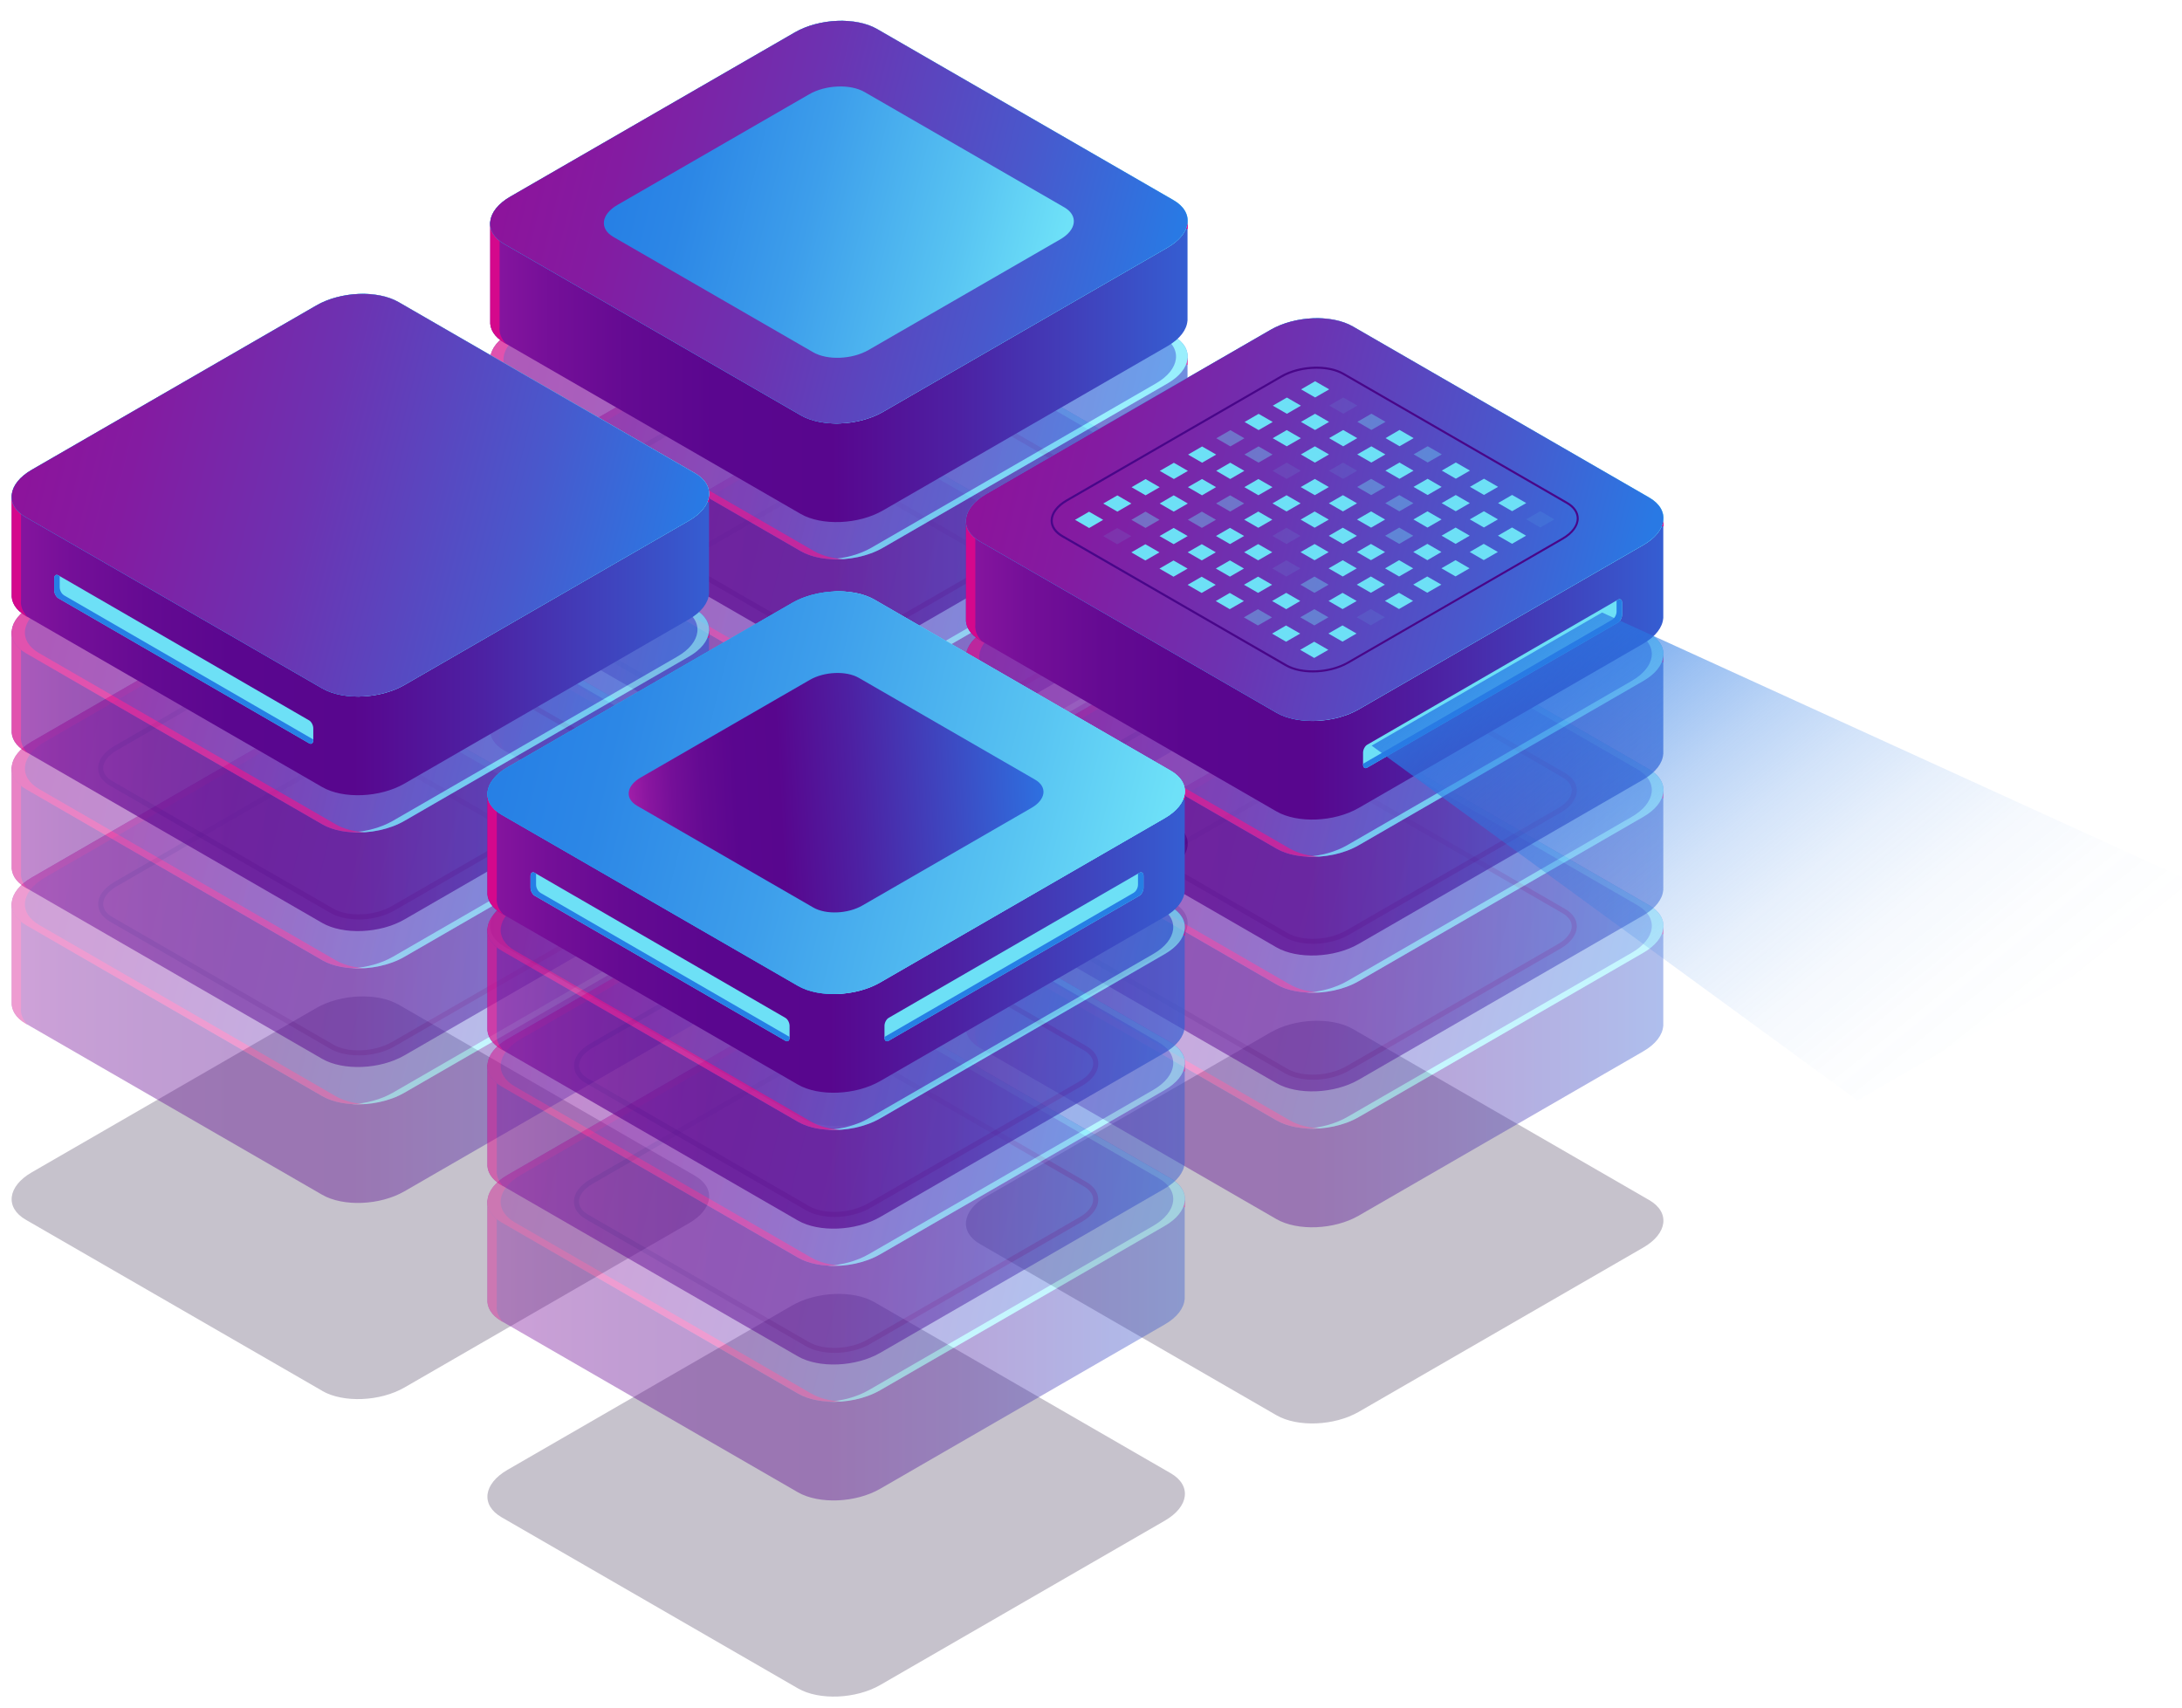 <svg xmlns="http://www.w3.org/2000/svg" xmlns:xlink="http://www.w3.org/1999/xlink" viewBox="0 0 287.65 225.13"><defs><style>      .cls-1 {        fill: url(#_ÂÁ_Ï_ÌÌ_È_ËÂÌÚ_377-2);      }      .cls-2 {        fill: url(#_ÂÁ_Ï_ÌÌ_È_ËÂÌÚ_377-3);      }      .cls-3 {        fill: url(#_ÂÁ_Ï_ÌÌ_È_ËÂÌÚ_377-4);      }      .cls-4 {        fill: url(#_ÂÁ_Ï_ÌÌ_È_ËÂÌÚ_377-5);      }      .cls-5 {        fill: url(#_ÂÁ_Ï_ÌÌ_È_ËÂÌÚ_377-6);      }      .cls-6 {        fill: url(#_ÂÁ_Ï_ÌÌ_È_ËÂÌÚ_377-7);      }      .cls-7 {        fill: url(#_ÂÁ_Ï_ÌÌ_È_ËÂÌÚ_377-8);      }      .cls-8 {        fill: url(#_ÂÁ_Ï_ÌÌ_È_ËÂÌÚ_377-9);      }      .cls-9 {        fill: url(#_ÂÁ_Ï_ÌÌ_È_ËÂÌÚ_300-9);      }      .cls-10 {        fill: url(#_ÂÁ_Ï_ÌÌ_È_ËÂÌÚ_300-2);      }      .cls-11 {        fill: url(#_ÂÁ_Ï_ÌÌ_È_ËÂÌÚ_300-8);      }      .cls-12 {        fill: url(#_ÂÁ_Ï_ÌÌ_È_ËÂÌÚ_300-7);      }      .cls-13 {        fill: url(#_ÂÁ_Ï_ÌÌ_È_ËÂÌÚ_300-5);      }      .cls-14 {        fill: url(#_ÂÁ_Ï_ÌÌ_È_ËÂÌÚ_300-6);      }      .cls-15 {        fill: url(#_ÂÁ_Ï_ÌÌ_È_ËÂÌÚ_300-4);      }      .cls-16 {        fill: url(#_ÂÁ_Ï_ÌÌ_È_ËÂÌÚ_300-3);      }      .cls-17 {        opacity: .1;      }      .cls-17, .cls-18, .cls-19 {        fill: #6de0f6;      }      .cls-20 {        fill: url(#_ÂÁ_Ï_ÌÌ_È_ËÂÌÚ_42);      }      .cls-21 {        fill: url(#_ÂÁ_Ï_ÌÌ_È_ËÂÌÚ_73);      }      .cls-22 {        fill: url(#_ÂÁ_Ï_ÌÌ_È_ËÂÌÚ_88);      }      .cls-23 {        fill: #d4088c;      }      .cls-24 {        fill: #0c0f38;      }      .cls-25 {        fill: #1c0c35;      }      .cls-26 {        fill: #6ee8fc;      }      .cls-27 {        fill: #480689;      }      .cls-28 {        fill: #25bfec;      }      .cls-29 {        fill: #267fe5;      }      .cls-30 {        fill: url(#_ÂÁ_Ï_ÌÌ_È_ËÂÌÚ_88-3);      }      .cls-31 {        fill: url(#_ÂÁ_Ï_ÌÌ_È_ËÂÌÚ_88-2);      }      .cls-32 {        fill: url(#_ÂÁ_Ï_ÌÌ_È_ËÂÌÚ_88-4);      }      .cls-33 {        fill: url(#_ÂÁ_Ï_ÌÌ_È_ËÂÌÚ_73-3);      }      .cls-34 {        fill: url(#_ÂÁ_Ï_ÌÌ_È_ËÂÌÚ_73-2);      }      .cls-35 {        fill: url(#_ÂÁ_Ï_ÌÌ_È_ËÂÌÚ_73-5);      }      .cls-36 {        fill: url(#_ÂÁ_Ï_ÌÌ_È_ËÂÌÚ_73-4);      }      .cls-37 {        fill: url(#_ÂÁ_Ï_ÌÌ_È_ËÂÌÚ_73-6);      }      .cls-38 {        fill: url(#_ÂÁ_Ï_ÌÌ_È_ËÂÌÚ_300-10);      }      .cls-39 {        fill: url(#_ÂÁ_Ï_ÌÌ_È_ËÂÌÚ_300-11);      }      .cls-40 {        fill: url(#_ÂÁ_Ï_ÌÌ_È_ËÂÌÚ_300-12);      }      .cls-41 {        fill: url(#_ÂÁ_Ï_ÌÌ_È_ËÂÌÚ_300-14);      }      .cls-42 {        fill: url(#_ÂÁ_Ï_ÌÌ_È_ËÂÌÚ_300-15);      }      .cls-43 {        fill: url(#_ÂÁ_Ï_ÌÌ_È_ËÂÌÚ_300-13);      }      .cls-44 {        fill: url(#_ÂÁ_Ï_ÌÌ_È_ËÂÌÚ_377-13);      }      .cls-45 {        fill: url(#_ÂÁ_Ï_ÌÌ_È_ËÂÌÚ_377-12);      }      .cls-46 {        fill: url(#_ÂÁ_Ï_ÌÌ_È_ËÂÌÚ_377-15);      }      .cls-47 {        fill: url(#_ÂÁ_Ï_ÌÌ_È_ËÂÌÚ_377-10);      }      .cls-48 {        fill: url(#_ÂÁ_Ï_ÌÌ_È_ËÂÌÚ_377-11);      }      .cls-49 {        fill: url(#_ÂÁ_Ï_ÌÌ_È_ËÂÌÚ_377-16);      }      .cls-50 {        fill: url(#_ÂÁ_Ï_ÌÌ_È_ËÂÌÚ_377-14);      }      .cls-51 {        fill: url(#Degradado_sin_nombre_6);        mix-blend-mode: lighten;        opacity: .8;      }      .cls-52 {        opacity: .25;      }      .cls-53, .cls-19 {        opacity: .4;      }      .cls-54 {        opacity: .5;      }      .cls-55 {        opacity: .7;      }      .cls-56 {        isolation: isolate;      }      .cls-57 {        fill: url(#_ÂÁ_Ï_ÌÌ_È_ËÂÌÚ_377);      }      .cls-58 {        fill: url(#_ÂÁ_Ï_ÌÌ_È_ËÂÌÚ_300);      }    </style><linearGradient id="_&#xC2;&#xC1;_&#xCF;_&#xCC;&#xCC;_&#xC8;_&#xCB;&#xC2;&#xCC;&#xDA;_377" data-name="&#xA1;&#xC2;&#xC1;&#x2DA;&#xCF;&#x2C7;&#xCC;&#xCC;&#x2DA;&#xC8; &#x201E;&#xF8FF;&#x2021;&#x2030;&#xCB;&#xC2;&#xCC;&#xDA; 377" x1="55.93" y1="96.04" x2="167.94" y2="96.04" gradientUnits="userSpaceOnUse"><stop offset="0" stop-color="#a31fa9"></stop><stop offset=".07" stop-color="#8a16a0"></stop><stop offset=".15" stop-color="#740f98"></stop><stop offset=".24" stop-color="#640a92"></stop><stop offset=".34" stop-color="#5a068f"></stop><stop offset=".48" stop-color="#58068e"></stop><stop offset=".63" stop-color="#4d21a3"></stop><stop offset=".94" stop-color="#3167d9"></stop><stop offset="1" stop-color="#2c75e4"></stop></linearGradient><linearGradient id="_&#xC2;&#xC1;_&#xCF;_&#xCC;&#xCC;_&#xC8;_&#xCB;&#xC2;&#xCC;&#xDA;_300" data-name="&#xA1;&#xC2;&#xC1;&#x2DA;&#xCF;&#x2C7;&#xCC;&#xCC;&#x2DA;&#xC8; &#x201E;&#xF8FF;&#x2021;&#x2030;&#xCB;&#xC2;&#xCC;&#xDA; 300" x1="365.54" y1="641.42" x2="418.38" y2="595.66" gradientTransform="translate(388.73 -470.09) rotate(30) skewX(-30)" gradientUnits="userSpaceOnUse"><stop offset="0" stop-color="#8d139b"></stop><stop offset=".17" stop-color="#841ba1"></stop><stop offset=".43" stop-color="#6d32b1"></stop><stop offset=".76" stop-color="#4958cc"></stop><stop offset="1" stop-color="#2979e4"></stop></linearGradient><linearGradient id="_&#xC2;&#xC1;_&#xCF;_&#xCC;&#xCC;_&#xC8;_&#xCB;&#xC2;&#xCC;&#xDA;_377-2" data-name="&#xA1;&#xC2;&#xC1;&#x2DA;&#xCF;&#x2C7;&#xCC;&#xCC;&#x2DA;&#xC8; &#x201E;&#xF8FF;&#x2021;&#x2030;&#xCB;&#xC2;&#xCC;&#xDA; 377" y1="78.12" y2="78.12" xlink:href="#_&#xC2;&#xC1;_&#xCF;_&#xCC;&#xCC;_&#xC8;_&#xCB;&#xC2;&#xCC;&#xDA;_377"></linearGradient><linearGradient id="_&#xC2;&#xC1;_&#xCF;_&#xCC;&#xCC;_&#xC8;_&#xCB;&#xC2;&#xCC;&#xDA;_300-2" data-name="&#xA1;&#xC2;&#xC1;&#x2DA;&#xCF;&#x2C7;&#xCC;&#xCC;&#x2DA;&#xC8; &#x201E;&#xF8FF;&#x2021;&#x2030;&#xCB;&#xC2;&#xCC;&#xDA; 300" x1="347.62" y1="625.9" x2="400.46" y2="580.14" xlink:href="#_&#xC2;&#xC1;_&#xCF;_&#xCC;&#xCC;_&#xC8;_&#xCB;&#xC2;&#xCC;&#xDA;_300"></linearGradient><linearGradient id="_&#xC2;&#xC1;_&#xCF;_&#xCC;&#xCC;_&#xC8;_&#xCB;&#xC2;&#xCC;&#xDA;_377-3" data-name="&#xA1;&#xC2;&#xC1;&#x2DA;&#xCF;&#x2C7;&#xCC;&#xCC;&#x2DA;&#xC8; &#x201E;&#xF8FF;&#x2021;&#x2030;&#xCB;&#xC2;&#xCC;&#xDA; 377" y1="60.2" y2="60.2" xlink:href="#_&#xC2;&#xC1;_&#xCF;_&#xCC;&#xCC;_&#xC8;_&#xCB;&#xC2;&#xCC;&#xDA;_377"></linearGradient><linearGradient id="_&#xC2;&#xC1;_&#xCF;_&#xCC;&#xCC;_&#xC8;_&#xCB;&#xC2;&#xCC;&#xDA;_300-3" data-name="&#xA1;&#xC2;&#xC1;&#x2DA;&#xCF;&#x2C7;&#xCC;&#xCC;&#x2DA;&#xC8; &#x201E;&#xF8FF;&#x2021;&#x2030;&#xCB;&#xC2;&#xCC;&#xDA; 300" x1="329.71" y1="610.39" x2="382.55" y2="564.63" xlink:href="#_&#xC2;&#xC1;_&#xCF;_&#xCC;&#xCC;_&#xC8;_&#xCB;&#xC2;&#xCC;&#xDA;_300"></linearGradient><linearGradient id="_&#xC2;&#xC1;_&#xCF;_&#xCC;&#xCC;_&#xC8;_&#xCB;&#xC2;&#xCC;&#xDA;_377-4" data-name="&#xA1;&#xC2;&#xC1;&#x2DA;&#xCF;&#x2C7;&#xCC;&#xCC;&#x2DA;&#xC8; &#x201E;&#xF8FF;&#x2021;&#x2030;&#xCB;&#xC2;&#xCC;&#xDA; 377" y1="42.29" y2="42.29" xlink:href="#_&#xC2;&#xC1;_&#xCF;_&#xCC;&#xCC;_&#xC8;_&#xCB;&#xC2;&#xCC;&#xDA;_377"></linearGradient><linearGradient id="_&#xC2;&#xC1;_&#xCF;_&#xCC;&#xCC;_&#xC8;_&#xCB;&#xC2;&#xCC;&#xDA;_73" data-name="&#xA1;&#xC2;&#xC1;&#x2DA;&#xCF;&#x2C7;&#xCC;&#xCC;&#x2DA;&#xC8; &#x201E;&#xF8FF;&#x2021;&#x2030;&#xCB;&#xC2;&#xCC;&#xDA; 73" x1="311.79" y1="594.87" x2="364.63" y2="549.11" gradientTransform="translate(388.73 -470.09) rotate(30) skewX(-30)" gradientUnits="userSpaceOnUse"><stop offset="0" stop-color="#267fe5"></stop><stop offset=".17" stop-color="#2c87e6"></stop><stop offset=".44" stop-color="#3d9eeb"></stop><stop offset=".78" stop-color="#58c4f2"></stop><stop offset="1" stop-color="#6ee1f8"></stop></linearGradient><linearGradient id="_&#xC2;&#xC1;_&#xCF;_&#xCC;&#xCC;_&#xC8;_&#xCB;&#xC2;&#xCC;&#xDA;_88" data-name="&#xA1;&#xC2;&#xC1;&#x2DA;&#xCF;&#x2C7;&#xCC;&#xCC;&#x2DA;&#xC8; &#x201E;&#xF8FF;&#x2021;&#x2030;&#xCB;&#xC2;&#xCC;&#xDA; 88" x1="76.03" y1="29.28" x2="145.15" y2="29.28" gradientUnits="userSpaceOnUse"><stop offset="0" stop-color="#6de0f6"></stop><stop offset=".16" stop-color="#67d7f4"></stop><stop offset=".41" stop-color="#59c0f0"></stop><stop offset=".73" stop-color="#429aea"></stop><stop offset="1" stop-color="#2c75e4"></stop></linearGradient><linearGradient id="_&#xC2;&#xC1;_&#xCF;_&#xCC;&#xCC;_&#xC8;_&#xCB;&#xC2;&#xCC;&#xDA;_377-5" data-name="&#xA1;&#xC2;&#xC1;&#x2DA;&#xCF;&#x2C7;&#xCC;&#xCC;&#x2DA;&#xC8; &#x201E;&#xF8FF;&#x2021;&#x2030;&#xCB;&#xC2;&#xCC;&#xDA; 377" x1="118.65" y1="135.26" x2="230.67" y2="135.26" xlink:href="#_&#xC2;&#xC1;_&#xCF;_&#xCC;&#xCC;_&#xC8;_&#xCB;&#xC2;&#xCC;&#xDA;_377"></linearGradient><linearGradient id="_&#xC2;&#xC1;_&#xCF;_&#xCC;&#xCC;_&#xC8;_&#xCB;&#xC2;&#xCC;&#xDA;_300-4" data-name="&#xA1;&#xC2;&#xC1;&#x2DA;&#xCF;&#x2C7;&#xCC;&#xCC;&#x2DA;&#xC8; &#x201E;&#xF8FF;&#x2021;&#x2030;&#xCB;&#xC2;&#xCC;&#xDA; 300" x1="440.98" y1="644.02" x2="493.81" y2="598.26" xlink:href="#_&#xC2;&#xC1;_&#xCF;_&#xCC;&#xCC;_&#xC8;_&#xCB;&#xC2;&#xCC;&#xDA;_300"></linearGradient><linearGradient id="_&#xC2;&#xC1;_&#xCF;_&#xCC;&#xCC;_&#xC8;_&#xCB;&#xC2;&#xCC;&#xDA;_377-6" data-name="&#xA1;&#xC2;&#xC1;&#x2DA;&#xCF;&#x2C7;&#xCC;&#xCC;&#x2DA;&#xC8; &#x201E;&#xF8FF;&#x2021;&#x2030;&#xCB;&#xC2;&#xCC;&#xDA; 377" x1="118.65" y1="117.34" x2="230.67" y2="117.34" xlink:href="#_&#xC2;&#xC1;_&#xCF;_&#xCC;&#xCC;_&#xC8;_&#xCB;&#xC2;&#xCC;&#xDA;_377"></linearGradient><linearGradient id="_&#xC2;&#xC1;_&#xCF;_&#xCC;&#xCC;_&#xC8;_&#xCB;&#xC2;&#xCC;&#xDA;_300-5" data-name="&#xA1;&#xC2;&#xC1;&#x2DA;&#xCF;&#x2C7;&#xCC;&#xCC;&#x2DA;&#xC8; &#x201E;&#xF8FF;&#x2021;&#x2030;&#xCB;&#xC2;&#xCC;&#xDA; 300" x1="423.06" y1="628.51" x2="475.9" y2="582.75" xlink:href="#_&#xC2;&#xC1;_&#xCF;_&#xCC;&#xCC;_&#xC8;_&#xCB;&#xC2;&#xCC;&#xDA;_300"></linearGradient><linearGradient id="_&#xC2;&#xC1;_&#xCF;_&#xCC;&#xCC;_&#xC8;_&#xCB;&#xC2;&#xCC;&#xDA;_377-7" data-name="&#xA1;&#xC2;&#xC1;&#x2DA;&#xCF;&#x2C7;&#xCC;&#xCC;&#x2DA;&#xC8; &#x201E;&#xF8FF;&#x2021;&#x2030;&#xCB;&#xC2;&#xCC;&#xDA; 377" x1="118.65" y1="99.42" x2="230.67" y2="99.42" xlink:href="#_&#xC2;&#xC1;_&#xCF;_&#xCC;&#xCC;_&#xC8;_&#xCB;&#xC2;&#xCC;&#xDA;_377"></linearGradient><linearGradient id="_&#xC2;&#xC1;_&#xCF;_&#xCC;&#xCC;_&#xC8;_&#xCB;&#xC2;&#xCC;&#xDA;_300-6" data-name="&#xA1;&#xC2;&#xC1;&#x2DA;&#xCF;&#x2C7;&#xCC;&#xCC;&#x2DA;&#xC8; &#x201E;&#xF8FF;&#x2021;&#x2030;&#xCB;&#xC2;&#xCC;&#xDA; 300" x1="405.14" y1="612.99" x2="457.98" y2="567.23" xlink:href="#_&#xC2;&#xC1;_&#xCF;_&#xCC;&#xCC;_&#xC8;_&#xCB;&#xC2;&#xCC;&#xDA;_300"></linearGradient><linearGradient id="_&#xC2;&#xC1;_&#xCF;_&#xCC;&#xCC;_&#xC8;_&#xCB;&#xC2;&#xCC;&#xDA;_377-8" data-name="&#xA1;&#xC2;&#xC1;&#x2DA;&#xCF;&#x2C7;&#xCC;&#xCC;&#x2DA;&#xC8; &#x201E;&#xF8FF;&#x2021;&#x2030;&#xCB;&#xC2;&#xCC;&#xDA; 377" x1="118.65" y1="81.51" x2="230.67" y2="81.51" xlink:href="#_&#xC2;&#xC1;_&#xCF;_&#xCC;&#xCC;_&#xC8;_&#xCB;&#xC2;&#xCC;&#xDA;_377"></linearGradient><linearGradient id="_&#xC2;&#xC1;_&#xCF;_&#xCC;&#xCC;_&#xC8;_&#xCB;&#xC2;&#xCC;&#xDA;_73-2" data-name="&#xA1;&#xC2;&#xC1;&#x2DA;&#xCF;&#x2C7;&#xCC;&#xCC;&#x2DA;&#xC8; &#x201E;&#xF8FF;&#x2021;&#x2030;&#xCB;&#xC2;&#xCC;&#xDA; 73" x1="387.22" y1="597.48" x2="440.06" y2="551.72" xlink:href="#_&#xC2;&#xC1;_&#xCF;_&#xCC;&#xCC;_&#xC8;_&#xCB;&#xC2;&#xCC;&#xDA;_73"></linearGradient><linearGradient id="_&#xC2;&#xC1;_&#xCF;_&#xCC;&#xCC;_&#xC8;_&#xCB;&#xC2;&#xCC;&#xDA;_88-2" data-name="&#xA1;&#xC2;&#xC1;&#x2DA;&#xCF;&#x2C7;&#xCC;&#xCC;&#x2DA;&#xC8; &#x201E;&#xF8FF;&#x2021;&#x2030;&#xCB;&#xC2;&#xCC;&#xDA; 88" x1="138.75" y1="68.5" x2="207.87" y2="68.5" xlink:href="#_&#xC2;&#xC1;_&#xCF;_&#xCC;&#xCC;_&#xC8;_&#xCB;&#xC2;&#xCC;&#xDA;_88"></linearGradient><linearGradient id="_&#xC2;&#xC1;_&#xCF;_&#xCC;&#xCC;_&#xC8;_&#xCB;&#xC2;&#xCC;&#xDA;_377-9" data-name="&#xA1;&#xC2;&#xC1;&#x2DA;&#xCF;&#x2C7;&#xCC;&#xCC;&#x2DA;&#xC8; &#x201E;&#xF8FF;&#x2021;&#x2030;&#xCB;&#xC2;&#xCC;&#xDA; 377" x1="-7.16" y1="132.05" x2="104.86" y2="132.05" xlink:href="#_&#xC2;&#xC1;_&#xCF;_&#xCC;&#xCC;_&#xC8;_&#xCB;&#xC2;&#xCC;&#xDA;_377"></linearGradient><linearGradient id="_&#xC2;&#xC1;_&#xCF;_&#xCC;&#xCC;_&#xC8;_&#xCB;&#xC2;&#xCC;&#xDA;_300-7" data-name="&#xA1;&#xC2;&#xC1;&#x2DA;&#xCF;&#x2C7;&#xCC;&#xCC;&#x2DA;&#xC8; &#x201E;&#xF8FF;&#x2021;&#x2030;&#xCB;&#xC2;&#xCC;&#xDA; 300" x1="365.12" y1="704.14" x2="417.96" y2="658.38" xlink:href="#_&#xC2;&#xC1;_&#xCF;_&#xCC;&#xCC;_&#xC8;_&#xCB;&#xC2;&#xCC;&#xDA;_300"></linearGradient><linearGradient id="_&#xC2;&#xC1;_&#xCF;_&#xCC;&#xCC;_&#xC8;_&#xCB;&#xC2;&#xCC;&#xDA;_377-10" data-name="&#xA1;&#xC2;&#xC1;&#x2DA;&#xCF;&#x2C7;&#xCC;&#xCC;&#x2DA;&#xC8; &#x201E;&#xF8FF;&#x2021;&#x2030;&#xCB;&#xC2;&#xCC;&#xDA; 377" x1="-7.16" y1="114.13" x2="104.86" y2="114.13" xlink:href="#_&#xC2;&#xC1;_&#xCF;_&#xCC;&#xCC;_&#xC8;_&#xCB;&#xC2;&#xCC;&#xDA;_377"></linearGradient><linearGradient id="_&#xC2;&#xC1;_&#xCF;_&#xCC;&#xCC;_&#xC8;_&#xCB;&#xC2;&#xCC;&#xDA;_300-8" data-name="&#xA1;&#xC2;&#xC1;&#x2DA;&#xCF;&#x2C7;&#xCC;&#xCC;&#x2DA;&#xC8; &#x201E;&#xF8FF;&#x2021;&#x2030;&#xCB;&#xC2;&#xCC;&#xDA; 300" x1="347.21" y1="688.63" x2="400.04" y2="642.87" xlink:href="#_&#xC2;&#xC1;_&#xCF;_&#xCC;&#xCC;_&#xC8;_&#xCB;&#xC2;&#xCC;&#xDA;_300"></linearGradient><linearGradient id="_&#xC2;&#xC1;_&#xCF;_&#xCC;&#xCC;_&#xC8;_&#xCB;&#xC2;&#xCC;&#xDA;_377-11" data-name="&#xA1;&#xC2;&#xC1;&#x2DA;&#xCF;&#x2C7;&#xCC;&#xCC;&#x2DA;&#xC8; &#x201E;&#xF8FF;&#x2021;&#x2030;&#xCB;&#xC2;&#xCC;&#xDA; 377" x1="-7.16" y1="96.21" x2="104.86" y2="96.21" xlink:href="#_&#xC2;&#xC1;_&#xCF;_&#xCC;&#xCC;_&#xC8;_&#xCB;&#xC2;&#xCC;&#xDA;_377"></linearGradient><linearGradient id="_&#xC2;&#xC1;_&#xCF;_&#xCC;&#xCC;_&#xC8;_&#xCB;&#xC2;&#xCC;&#xDA;_300-9" data-name="&#xA1;&#xC2;&#xC1;&#x2DA;&#xCF;&#x2C7;&#xCC;&#xCC;&#x2DA;&#xC8; &#x201E;&#xF8FF;&#x2021;&#x2030;&#xCB;&#xC2;&#xCC;&#xDA; 300" x1="329.29" y1="673.11" x2="382.13" y2="627.35" xlink:href="#_&#xC2;&#xC1;_&#xCF;_&#xCC;&#xCC;_&#xC8;_&#xCB;&#xC2;&#xCC;&#xDA;_300"></linearGradient><linearGradient id="_&#xC2;&#xC1;_&#xCF;_&#xCC;&#xCC;_&#xC8;_&#xCB;&#xC2;&#xCC;&#xDA;_377-12" data-name="&#xA1;&#xC2;&#xC1;&#x2DA;&#xCF;&#x2C7;&#xCC;&#xCC;&#x2DA;&#xC8; &#x201E;&#xF8FF;&#x2021;&#x2030;&#xCB;&#xC2;&#xCC;&#xDA; 377" x1="-7.16" y1="78.29" x2="104.86" y2="78.29" xlink:href="#_&#xC2;&#xC1;_&#xCF;_&#xCC;&#xCC;_&#xC8;_&#xCB;&#xC2;&#xCC;&#xDA;_377"></linearGradient><linearGradient id="_&#xC2;&#xC1;_&#xCF;_&#xCC;&#xCC;_&#xC8;_&#xCB;&#xC2;&#xCC;&#xDA;_73-3" data-name="&#xA1;&#xC2;&#xC1;&#x2DA;&#xCF;&#x2C7;&#xCC;&#xCC;&#x2DA;&#xC8; &#x201E;&#xF8FF;&#x2021;&#x2030;&#xCB;&#xC2;&#xCC;&#xDA; 73" x1="311.37" y1="657.6" x2="364.21" y2="611.84" xlink:href="#_&#xC2;&#xC1;_&#xCF;_&#xCC;&#xCC;_&#xC8;_&#xCB;&#xC2;&#xCC;&#xDA;_73"></linearGradient><linearGradient id="_&#xC2;&#xC1;_&#xCF;_&#xCC;&#xCC;_&#xC8;_&#xCB;&#xC2;&#xCC;&#xDA;_88-3" data-name="&#xA1;&#xC2;&#xC1;&#x2DA;&#xCF;&#x2C7;&#xCC;&#xCC;&#x2DA;&#xC8; &#x201E;&#xF8FF;&#x2021;&#x2030;&#xCB;&#xC2;&#xCC;&#xDA; 88" x1="12.94" y1="65.29" x2="82.07" y2="65.29" xlink:href="#_&#xC2;&#xC1;_&#xCF;_&#xCC;&#xCC;_&#xC8;_&#xCB;&#xC2;&#xCC;&#xDA;_88"></linearGradient><linearGradient id="_&#xC2;&#xC1;_&#xCF;_&#xCC;&#xCC;_&#xC8;_&#xCB;&#xC2;&#xCC;&#xDA;_377-13" data-name="&#xA1;&#xC2;&#xC1;&#x2DA;&#xCF;&#x2C7;&#xCC;&#xCC;&#x2DA;&#xC8; &#x201E;&#xF8FF;&#x2021;&#x2030;&#xCB;&#xC2;&#xCC;&#xDA; 377" x1="55.56" y1="171.27" x2="167.58" y2="171.27" xlink:href="#_&#xC2;&#xC1;_&#xCF;_&#xCC;&#xCC;_&#xC8;_&#xCB;&#xC2;&#xCC;&#xDA;_377"></linearGradient><linearGradient id="_&#xC2;&#xC1;_&#xCF;_&#xCC;&#xCC;_&#xC8;_&#xCB;&#xC2;&#xCC;&#xDA;_300-10" data-name="&#xA1;&#xC2;&#xC1;&#x2DA;&#xCF;&#x2C7;&#xCC;&#xCC;&#x2DA;&#xC8; &#x201E;&#xF8FF;&#x2021;&#x2030;&#xCB;&#xC2;&#xCC;&#xDA; 300" x1="440.56" y1="706.75" x2="493.4" y2="660.99" xlink:href="#_&#xC2;&#xC1;_&#xCF;_&#xCC;&#xCC;_&#xC8;_&#xCB;&#xC2;&#xCC;&#xDA;_300"></linearGradient><linearGradient id="_&#xC2;&#xC1;_&#xCF;_&#xCC;&#xCC;_&#xC8;_&#xCB;&#xC2;&#xCC;&#xDA;_377-14" data-name="&#xA1;&#xC2;&#xC1;&#x2DA;&#xCF;&#x2C7;&#xCC;&#xCC;&#x2DA;&#xC8; &#x201E;&#xF8FF;&#x2021;&#x2030;&#xCB;&#xC2;&#xCC;&#xDA; 377" x1="55.56" y1="153.35" x2="167.58" y2="153.35" xlink:href="#_&#xC2;&#xC1;_&#xCF;_&#xCC;&#xCC;_&#xC8;_&#xCB;&#xC2;&#xCC;&#xDA;_377"></linearGradient><linearGradient id="_&#xC2;&#xC1;_&#xCF;_&#xCC;&#xCC;_&#xC8;_&#xCB;&#xC2;&#xCC;&#xDA;_300-11" data-name="&#xA1;&#xC2;&#xC1;&#x2DA;&#xCF;&#x2C7;&#xCC;&#xCC;&#x2DA;&#xC8; &#x201E;&#xF8FF;&#x2021;&#x2030;&#xCB;&#xC2;&#xCC;&#xDA; 300" x1="422.64" y1="691.23" x2="475.48" y2="645.47" xlink:href="#_&#xC2;&#xC1;_&#xCF;_&#xCC;&#xCC;_&#xC8;_&#xCB;&#xC2;&#xCC;&#xDA;_300"></linearGradient><linearGradient id="_&#xC2;&#xC1;_&#xCF;_&#xCC;&#xCC;_&#xC8;_&#xCB;&#xC2;&#xCC;&#xDA;_377-15" data-name="&#xA1;&#xC2;&#xC1;&#x2DA;&#xCF;&#x2C7;&#xCC;&#xCC;&#x2DA;&#xC8; &#x201E;&#xF8FF;&#x2021;&#x2030;&#xCB;&#xC2;&#xCC;&#xDA; 377" x1="55.56" y1="135.43" x2="167.58" y2="135.43" xlink:href="#_&#xC2;&#xC1;_&#xCF;_&#xCC;&#xCC;_&#xC8;_&#xCB;&#xC2;&#xCC;&#xDA;_377"></linearGradient><linearGradient id="_&#xC2;&#xC1;_&#xCF;_&#xCC;&#xCC;_&#xC8;_&#xCB;&#xC2;&#xCC;&#xDA;_300-12" data-name="&#xA1;&#xC2;&#xC1;&#x2DA;&#xCF;&#x2C7;&#xCC;&#xCC;&#x2DA;&#xC8; &#x201E;&#xF8FF;&#x2021;&#x2030;&#xCB;&#xC2;&#xCC;&#xDA; 300" x1="404.72" y1="675.72" x2="457.56" y2="629.96" xlink:href="#_&#xC2;&#xC1;_&#xCF;_&#xCC;&#xCC;_&#xC8;_&#xCB;&#xC2;&#xCC;&#xDA;_300"></linearGradient><linearGradient id="_&#xC2;&#xC1;_&#xCF;_&#xCC;&#xCC;_&#xC8;_&#xCB;&#xC2;&#xCC;&#xDA;_377-16" data-name="&#xA1;&#xC2;&#xC1;&#x2DA;&#xCF;&#x2C7;&#xCC;&#xCC;&#x2DA;&#xC8; &#x201E;&#xF8FF;&#x2021;&#x2030;&#xCB;&#xC2;&#xCC;&#xDA; 377" x1="55.56" y1="117.52" x2="167.58" y2="117.52" xlink:href="#_&#xC2;&#xC1;_&#xCF;_&#xCC;&#xCC;_&#xC8;_&#xCB;&#xC2;&#xCC;&#xDA;_377"></linearGradient><linearGradient id="_&#xC2;&#xC1;_&#xCF;_&#xCC;&#xCC;_&#xC8;_&#xCB;&#xC2;&#xCC;&#xDA;_73-4" data-name="&#xA1;&#xC2;&#xC1;&#x2DA;&#xCF;&#x2C7;&#xCC;&#xCC;&#x2DA;&#xC8; &#x201E;&#xF8FF;&#x2021;&#x2030;&#xCB;&#xC2;&#xCC;&#xDA; 73" x1="386.81" y1="660.2" x2="439.64" y2="614.44" xlink:href="#_&#xC2;&#xC1;_&#xCF;_&#xCC;&#xCC;_&#xC8;_&#xCB;&#xC2;&#xCC;&#xDA;_73"></linearGradient><linearGradient id="_&#xC2;&#xC1;_&#xCF;_&#xCC;&#xCC;_&#xC8;_&#xCB;&#xC2;&#xCC;&#xDA;_88-4" data-name="&#xA1;&#xC2;&#xC1;&#x2DA;&#xCF;&#x2C7;&#xCC;&#xCC;&#x2DA;&#xC8; &#x201E;&#xF8FF;&#x2021;&#x2030;&#xCB;&#xC2;&#xCC;&#xDA; 88" x1="75.8" y1="104.51" x2="144.65" y2="104.51" xlink:href="#_&#xC2;&#xC1;_&#xCF;_&#xCC;&#xCC;_&#xC8;_&#xCB;&#xC2;&#xCC;&#xDA;_88"></linearGradient><linearGradient id="_&#xC2;&#xC1;_&#xCF;_&#xCC;&#xCC;_&#xC8;_&#xCB;&#xC2;&#xCC;&#xDA;_300-13" data-name="&#xA1;&#xC2;&#xC1;&#x2DA;&#xCF;&#x2C7;&#xCC;&#xCC;&#x2DA;&#xC8; &#x201E;&#xF8FF;&#x2021;&#x2030;&#xCB;&#xC2;&#xCC;&#xDA; 300" x1="311.79" y1="594.87" x2="364.63" y2="549.11" xlink:href="#_&#xC2;&#xC1;_&#xCF;_&#xCC;&#xCC;_&#xC8;_&#xCB;&#xC2;&#xCC;&#xDA;_300"></linearGradient><linearGradient id="_&#xC2;&#xC1;_&#xCF;_&#xCC;&#xCC;_&#xC8;_&#xCB;&#xC2;&#xCC;&#xDA;_73-5" data-name="&#xA1;&#xC2;&#xC1;&#x2DA;&#xCF;&#x2C7;&#xCC;&#xCC;&#x2DA;&#xC8; &#x201E;&#xF8FF;&#x2021;&#x2030;&#xCB;&#xC2;&#xCC;&#xDA; 73" x1="320.59" y1="587.25" x2="356.2" y2="556.42" xlink:href="#_&#xC2;&#xC1;_&#xCF;_&#xCC;&#xCC;_&#xC8;_&#xCB;&#xC2;&#xCC;&#xDA;_73"></linearGradient><linearGradient id="_&#xC2;&#xC1;_&#xCF;_&#xCC;&#xCC;_&#xC8;_&#xCB;&#xC2;&#xCC;&#xDA;_300-14" data-name="&#xA1;&#xC2;&#xC1;&#x2DA;&#xCF;&#x2C7;&#xCC;&#xCC;&#x2DA;&#xC8; &#x201E;&#xF8FF;&#x2021;&#x2030;&#xCB;&#xC2;&#xCC;&#xDA; 300" x1="387.22" y1="597.48" x2="440.06" y2="551.72" xlink:href="#_&#xC2;&#xC1;_&#xCF;_&#xCC;&#xCC;_&#xC8;_&#xCB;&#xC2;&#xCC;&#xDA;_300"></linearGradient><linearGradient id="_&#xC2;&#xC1;_&#xCF;_&#xCC;&#xCC;_&#xC8;_&#xCB;&#xC2;&#xCC;&#xDA;_300-15" data-name="&#xA1;&#xC2;&#xC1;&#x2DA;&#xCF;&#x2C7;&#xCC;&#xCC;&#x2DA;&#xC8; &#x201E;&#xF8FF;&#x2021;&#x2030;&#xCB;&#xC2;&#xCC;&#xDA; 300" x1="311.37" y1="657.6" x2="364.21" y2="611.84" xlink:href="#_&#xC2;&#xC1;_&#xCF;_&#xCC;&#xCC;_&#xC8;_&#xCB;&#xC2;&#xCC;&#xDA;_300"></linearGradient><linearGradient id="_&#xC2;&#xC1;_&#xCF;_&#xCC;&#xCC;_&#xC8;_&#xCB;&#xC2;&#xCC;&#xDA;_73-6" data-name="&#xA1;&#xC2;&#xC1;&#x2DA;&#xCF;&#x2C7;&#xCC;&#xCC;&#x2DA;&#xC8; &#x201E;&#xF8FF;&#x2021;&#x2030;&#xCB;&#xC2;&#xCC;&#xDA; 73" x1="386.81" y1="660.2" x2="439.64" y2="614.44" xlink:href="#_&#xC2;&#xC1;_&#xCF;_&#xCC;&#xCC;_&#xC8;_&#xCB;&#xC2;&#xCC;&#xDA;_73"></linearGradient><linearGradient id="_&#xC2;&#xC1;_&#xCF;_&#xCC;&#xCC;_&#xC8;_&#xCB;&#xC2;&#xCC;&#xDA;_42" data-name="&#xA1;&#xC2;&#xC1;&#x2DA;&#xCF;&#x2C7;&#xCC;&#xCC;&#x2DA;&#xC8; &#x201E;&#xF8FF;&#x2021;&#x2030;&#xCB;&#xC2;&#xCC;&#xDA; 42" x1="400.62" y1="653.02" x2="427.36" y2="620.15" gradientTransform="translate(388.73 -470.09) rotate(30) skewX(-30)" gradientUnits="userSpaceOnUse"><stop offset="0" stop-color="#a31fa9"></stop><stop offset=".05" stop-color="#8a16a0"></stop><stop offset=".11" stop-color="#740f98"></stop><stop offset=".18" stop-color="#640a92"></stop><stop offset=".26" stop-color="#5a068f"></stop><stop offset=".36" stop-color="#58068e"></stop><stop offset=".54" stop-color="#4d21a3"></stop><stop offset=".93" stop-color="#3167d9"></stop><stop offset="1" stop-color="#2c75e4"></stop></linearGradient><linearGradient id="Degradado_sin_nombre_6" data-name="Degradado sin nombre 6" x1="893.49" y1="-107.26" x2="904.24" y2="-182.6" gradientTransform="translate(1152.2 -252.47) rotate(150) scale(1 -1) skewX(-30)" gradientUnits="userSpaceOnUse"><stop offset="0" stop-color="#2979e4" stop-opacity="0"></stop><stop offset=".15" stop-color="#2979e4" stop-opacity=".02"></stop><stop offset=".28" stop-color="#2979e4" stop-opacity=".06"></stop><stop offset=".41" stop-color="#2979e4" stop-opacity=".14"></stop><stop offset=".54" stop-color="#2979e4" stop-opacity=".26"></stop><stop offset=".66" stop-color="#2979e4" stop-opacity=".4"></stop><stop offset=".78" stop-color="#2979e4" stop-opacity=".58"></stop><stop offset=".9" stop-color="#2979e4" stop-opacity=".79"></stop><stop offset="1" stop-color="#2979e4"></stop></linearGradient></defs><g class="cls-56"><g id="_&#xCE;&#xD3;&#xC8;_1" data-name="&#x2014;&#xCE;&#xD3;&#xC8;_1"><g class="cls-52"><path class="cls-25" d="m105.56,147.36l-39.07-22.56c-2.78-1.6-2.43-4.41.78-6.26l37.51-21.66c3.21-1.85,8.06-2.05,10.84-.45l39.07,22.56c2.78,1.6,2.43,4.41-.78,6.26l-37.51,21.66c-3.21,1.85-8.06,2.05-10.84.45Z"></path><path class="cls-25" d="m168.28,186.58l-39.07-22.56c-2.78-1.6-2.43-4.41.78-6.26l37.51-21.66c3.21-1.85,8.06-2.05,10.84-.45l39.07,22.56c2.78,1.6,2.43,4.41-.78,6.26l-37.51,21.66c-3.21,1.85-8.06,2.05-10.84.45Z"></path><path class="cls-25" d="m42.48,183.36L3.41,160.81c-2.78-1.6-2.43-4.41.78-6.26l37.51-21.66c3.21-1.85,8.06-2.05,10.84-.45l39.07,22.56c2.78,1.6,2.43,4.41-.78,6.26l-37.51,21.66c-3.21,1.85-8.06,2.05-10.84.45Z"></path><path class="cls-25" d="m105.2,222.59l-39.07-22.56c-2.78-1.6-2.43-4.41.78-6.26l37.51-21.66c3.21-1.85,8.06-2.05,10.84-.45l39.07,22.56c2.78,1.6,2.43,4.41-.78,6.26l-37.51,21.66c-3.21,1.85-8.06,2.05-10.84.45Z"></path></g><g><g><path class="cls-24" d="m105.57,136.88l-39.07-22.56c-2.78-1.6-2.43-4.41.78-6.26l37.51-21.66c3.21-1.85,8.06-2.05,10.84-.45l39.07,22.56c2.78,1.6,2.43,4.41-.78,6.26l-37.51,21.66c-3.21,1.85-8.06,2.05-10.84.45Z"></path><g class="cls-53"><path class="cls-57" d="m156.57,83.03h-19.38l-21.57-12.45c-2.78-1.6-7.63-1.4-10.84.45l-20.79,12h-19.37v13.01h0c-.08,1.09.53,2.13,1.86,2.9l39.07,22.56c2.78,1.6,7.63,1.4,10.84-.45l37.51-21.66c1.67-.96,2.55-2.18,2.64-3.35h.01v-13.01Z"></path><path class="cls-23" d="m65.86,96.93h0v-13.01h19.37l20.79-12c3.21-1.85,8.06-2.05,10.84-.45l21.57,12.45h18.15v-.9h-19.38l-21.57-12.45c-2.78-1.6-7.63-1.4-10.84.45l-20.79,12h-19.37v13.01h0c-.08,1.09.53,2.13,1.86,2.9l.22.13c-.63-.64-.91-1.38-.86-2.13Z"></path><path class="cls-58" d="m105.56,108.49l-39.07-22.56c-2.78-1.6-2.43-4.41.78-6.26l37.51-21.66c3.21-1.85,8.06-2.05,10.84-.45l39.07,22.56c2.78,1.6,2.43,4.41-.78,6.26l-37.51,21.66c-3.21,1.85-8.06,2.05-10.84.45Z"></path><path class="cls-26" d="m154.69,80.13l-39.07-22.56c-1.44-.83-3.43-1.17-5.47-1.06,1.48.09,2.87.44,3.94,1.06l39.07,22.56c2.78,1.6,2.43,4.41-.78,6.26l-37.51,21.66c-1.55.89-3.47,1.4-5.37,1.51,2.35.14,4.93-.37,6.9-1.51l37.51-21.66c3.21-1.85,3.56-4.65.78-6.26Z"></path><path class="cls-27" d="m110.35,103.12c-1.37,0-2.69-.28-3.67-.84l-29.09-16.79c-1.01-.58-1.56-1.4-1.56-2.31,0-1.07.78-2.14,2.14-2.92l27.93-16.12c2.47-1.43,6.24-1.58,8.4-.33l29.09,16.79c1.01.58,1.56,1.4,1.56,2.31,0,1.07-.78,2.14-2.14,2.92l-27.93,16.12c-1.35.78-3.08,1.18-4.73,1.18Zm.48-39.52c-1.53,0-3.14.37-4.4,1.1l-27.93,16.12c-1.15.66-1.81,1.52-1.81,2.35,0,.66.44,1.28,1.23,1.73l29.09,16.79c1.97,1.14,5.44.99,7.73-.33l27.93-16.12c1.15-.66,1.81-1.52,1.81-2.35,0-.66-.44-1.28-1.23-1.73l-29.09-16.79c-.89-.51-2.08-.76-3.34-.76Z"></path><path class="cls-23" d="m107.32,108.49l-39.07-22.56c-2.78-1.6-2.43-4.41.78-6.26l37.51-21.66c1.52-.88,3.42-1.38,5.28-1.5-2.38-.17-5.03.34-7.03,1.5l-37.51,21.66c-3.21,1.85-3.56,4.65-.78,6.26l39.07,22.56c1.46.84,3.49,1.18,5.56,1.05-1.43-.1-2.76-.45-3.8-1.05Z"></path></g><g class="cls-54"><path class="cls-1" d="m156.57,65.11h-19.38l-21.57-12.45c-2.78-1.6-7.63-1.4-10.84.45l-20.79,12h-19.37v13.01h0c-.08,1.09.53,2.13,1.86,2.9l39.07,22.56c2.78,1.6,7.63,1.4,10.84-.45l37.51-21.66c1.67-.96,2.55-2.18,2.64-3.35h.01v-13.01Z"></path><path class="cls-23" d="m65.86,79.02h0v-13.01h19.37l20.79-12c3.21-1.85,8.06-2.05,10.84-.45l21.57,12.45h18.15v-.9h-19.38l-21.57-12.45c-2.78-1.6-7.63-1.4-10.84.45l-20.79,12h-19.37v13.01h0c-.08,1.09.53,2.13,1.86,2.9l.22.13c-.63-.64-.91-1.38-.86-2.13Z"></path><path class="cls-10" d="m105.56,90.57l-39.07-22.56c-2.78-1.6-2.43-4.41.78-6.26l37.51-21.66c3.21-1.85,8.06-2.05,10.84-.45l39.07,22.56c2.78,1.6,2.43,4.41-.78,6.26l-37.51,21.66c-3.21,1.85-8.06,2.05-10.84.45Z"></path><path class="cls-26" d="m154.69,62.21l-39.07-22.56c-1.44-.83-3.43-1.17-5.47-1.06,1.48.09,2.87.44,3.94,1.06l39.07,22.56c2.78,1.6,2.43,4.41-.78,6.26l-37.51,21.66c-1.55.89-3.47,1.4-5.37,1.51,2.35.14,4.93-.37,6.9-1.51l37.51-21.66c3.21-1.85,3.56-4.65.78-6.26Z"></path><path class="cls-27" d="m110.35,85.2c-1.37,0-2.69-.28-3.67-.84l-29.09-16.79c-1.01-.58-1.56-1.4-1.56-2.31,0-1.07.78-2.14,2.14-2.92l27.93-16.12c2.48-1.43,6.25-1.58,8.4-.33l29.09,16.79c1.01.58,1.56,1.4,1.56,2.31,0,1.07-.78,2.14-2.14,2.92l-27.93,16.12c-1.35.78-3.08,1.18-4.73,1.18Zm-3.34-1.42c1.97,1.14,5.44.99,7.73-.33l27.93-16.12c1.15-.66,1.81-1.52,1.81-2.35,0-.66-.44-1.28-1.23-1.73l-29.09-16.79c-1.97-1.14-5.44-.99-7.73.33l-27.93,16.12c-1.15.66-1.81,1.52-1.81,2.35,0,.66.44,1.28,1.23,1.73l29.09,16.79Z"></path><path class="cls-23" d="m107.32,90.57l-39.07-22.56c-2.78-1.6-2.43-4.41.78-6.26l37.51-21.66c1.52-.88,3.42-1.38,5.28-1.5-2.38-.17-5.03.34-7.03,1.5l-37.51,21.66c-3.21,1.85-3.56,4.65-.78,6.26l39.07,22.56c1.46.84,3.49,1.18,5.56,1.05-1.43-.1-2.76-.45-3.8-1.05Z"></path></g><g class="cls-55"><path class="cls-2" d="m156.57,47.2h-19.38l-21.57-12.45c-2.78-1.6-7.63-1.4-10.84.45l-20.79,12h-19.37v13.01h0c-.08,1.09.53,2.13,1.86,2.9l39.07,22.56c2.78,1.6,7.63,1.4,10.84-.45l37.51-21.66c1.67-.96,2.55-2.18,2.64-3.35h.01v-13.01Z"></path><path class="cls-23" d="m65.86,61.1h0v-13.01h19.37l20.79-12c3.21-1.85,8.06-2.05,10.84-.45l21.57,12.45h18.15v-.9h-19.38l-21.57-12.45c-2.78-1.6-7.63-1.4-10.84.45l-20.79,12h-19.37v13.01h0c-.08,1.09.53,2.13,1.86,2.9l.22.13c-.63-.64-.91-1.38-.86-2.13Z"></path><path class="cls-16" d="m105.56,72.66l-39.07-22.56c-2.78-1.6-2.43-4.41.78-6.26l37.51-21.66c3.21-1.85,8.06-2.05,10.84-.45l39.07,22.56c2.78,1.6,2.43,4.41-.78,6.26l-37.51,21.66c-3.21,1.85-8.06,2.05-10.84.45Z"></path><path class="cls-26" d="m154.69,44.29l-39.07-22.56c-1.44-.83-3.43-1.17-5.47-1.06,1.48.09,2.87.44,3.94,1.06l39.07,22.56c2.78,1.6,2.43,4.41-.78,6.26l-37.51,21.66c-1.55.89-3.47,1.4-5.37,1.51,2.35.14,4.93-.37,6.9-1.51l37.51-21.66c3.21-1.85,3.56-4.65.78-6.26Z"></path><path class="cls-27" d="m110.35,67.28c-1.38,0-2.69-.28-3.67-.84l-29.09-16.79c-1.01-.58-1.56-1.4-1.56-2.31,0-1.07.78-2.14,2.14-2.92l27.93-16.12c2.47-1.43,6.24-1.58,8.4-.33l29.09,16.79c1.01.58,1.56,1.4,1.56,2.31,0,1.07-.78,2.14-2.14,2.92l-27.93,16.12c-1.35.78-3.08,1.18-4.73,1.18Zm-3.34-1.42c1.97,1.14,5.44.99,7.73-.33l27.93-16.12c1.15-.66,1.81-1.52,1.81-2.35,0-.66-.44-1.28-1.23-1.73l-29.09-16.79c-1.97-1.14-5.44-.99-7.73.33l-27.93,16.12c-1.15.66-1.81,1.52-1.81,2.35,0,.66.44,1.28,1.23,1.73l29.09,16.79Z"></path><path class="cls-23" d="m107.32,72.66l-39.07-22.56c-2.78-1.6-2.43-4.41.78-6.26l37.51-21.66c1.52-.88,3.42-1.38,5.28-1.5-2.38-.17-5.03.34-7.03,1.5l-37.51,21.66c-3.21,1.85-3.56,4.65-.78,6.26l39.07,22.56c1.46.84,3.49,1.18,5.56,1.05-1.43-.1-2.76-.45-3.8-1.05Z"></path></g><g><path class="cls-3" d="m156.57,29.28h-19.38l-21.57-12.45c-2.78-1.6-7.63-1.4-10.84.45l-20.79,12h-19.37v13.01h0c-.08,1.09.53,2.13,1.86,2.9l39.07,22.56c2.78,1.6,7.63,1.4,10.84-.45l37.51-21.66c1.67-.96,2.55-2.18,2.64-3.35h.01v-13.01Z"></path><path class="cls-23" d="m65.86,43.18h0v-13.01h19.37l20.79-12c3.21-1.85,8.06-2.05,10.84-.45l21.57,12.45h18.15v-.9h-19.38l-21.57-12.45c-2.78-1.6-7.63-1.4-10.84.45l-20.79,12h-19.37v13.01h0c-.08,1.09.53,2.13,1.86,2.9l.22.13c-.63-.64-.91-1.38-.86-2.13Z"></path><path class="cls-21" d="m105.56,54.74l-39.07-22.56c-2.78-1.6-2.43-4.41.78-6.26L104.78,4.27c3.21-1.85,8.06-2.05,10.84-.45l39.07,22.56c2.78,1.6,2.43,4.41-.78,6.26l-37.51,21.66c-3.21,1.85-8.06,2.05-10.84.45Z"></path><path class="cls-26" d="m154.69,26.38L115.62,3.82c-1.44-.83-3.43-1.17-5.47-1.06,1.48.09,2.87.44,3.94,1.06l39.07,22.56c2.78,1.6,2.43,4.41-.78,6.26l-37.51,21.66c-1.55.89-3.47,1.4-5.37,1.51,2.35.14,4.93-.37,6.9-1.51l37.51-21.66c3.21-1.85,3.56-4.65.78-6.26Z"></path><path class="cls-22" d="m110.35,49.37c-1.37,0-2.69-.28-3.67-.84l-29.09-16.79c-1.01-.58-1.56-1.4-1.56-2.31,0-1.07.78-2.14,2.14-2.92l27.93-16.12c2.47-1.43,6.24-1.58,8.4-.33l29.09,16.79c1.01.58,1.56,1.4,1.56,2.31,0,1.07-.78,2.14-2.14,2.92l-27.93,16.12c-1.35.78-3.08,1.18-4.73,1.18Zm-3.34-1.42c1.97,1.14,5.44.99,7.73-.33l27.93-16.12c1.15-.66,1.81-1.52,1.81-2.35,0-.66-.44-1.28-1.23-1.73l-29.09-16.79c-1.97-1.14-5.44-.99-7.73.33l-27.93,16.12c-1.15.66-1.81,1.52-1.81,2.35,0,.66.44,1.28,1.23,1.73l29.09,16.79Z"></path><path class="cls-28" d="m107.32,54.74l-39.07-22.56c-2.78-1.6-2.43-4.41.78-6.26L106.54,4.27c1.52-.88,3.42-1.38,5.28-1.5-2.38-.17-5.03.34-7.03,1.5l-37.51,21.66c-3.21,1.85-3.56,4.65-.78,6.26l39.07,22.56c1.46.84,3.49,1.18,5.56,1.05-1.43-.1-2.76-.45-3.8-1.05Z"></path></g></g><g><g class="cls-53"><path class="cls-4" d="m219.29,122.25h-19.38l-21.57-12.45c-2.78-1.6-7.63-1.4-10.84.45l-20.79,12h-19.37v13.01h0c-.08,1.09.53,2.13,1.86,2.9l39.07,22.56c2.78,1.6,7.63,1.4,10.84-.45l37.51-21.66c1.67-.96,2.55-2.18,2.64-3.35h.01v-13.01Z"></path><path class="cls-23" d="m128.58,136.16h0v-13.01h19.37l20.79-12c3.21-1.85,8.06-2.05,10.84-.45l21.57,12.45h18.15v-.9h-19.38l-21.57-12.45c-2.78-1.6-7.63-1.4-10.84.45l-20.79,12h-19.37v13.01h0c-.08,1.09.53,2.13,1.86,2.9l.22.13c-.63-.64-.91-1.38-.86-2.13Z"></path><path class="cls-15" d="m168.28,147.71l-39.07-22.56c-2.78-1.6-2.43-4.41.78-6.26l37.51-21.66c3.21-1.85,8.06-2.05,10.84-.45l39.07,22.56c2.78,1.6,2.43,4.41-.78,6.26l-37.51,21.66c-3.21,1.85-8.06,2.05-10.84.45Z"></path><path class="cls-26" d="m217.41,119.35l-39.07-22.56c-1.44-.83-3.43-1.17-5.47-1.06,1.48.09,2.87.44,3.94,1.06l39.07,22.56c2.78,1.6,2.43,4.41-.78,6.26l-37.51,21.66c-1.55.89-3.47,1.4-5.37,1.51,2.35.14,4.93-.37,6.9-1.51l37.51-21.66c3.21-1.85,3.56-4.65.78-6.26Z"></path><path class="cls-27" d="m173.07,142.34c-1.37,0-2.69-.28-3.67-.84l-29.09-16.79c-1.01-.58-1.56-1.4-1.56-2.31,0-1.07.78-2.14,2.14-2.92l27.93-16.12c2.47-1.43,6.24-1.58,8.4-.33l29.09,16.79c1.01.58,1.56,1.4,1.56,2.31,0,1.07-.78,2.14-2.14,2.92l-27.93,16.12c-1.35.78-3.08,1.18-4.73,1.18Zm.48-39.52c-1.53,0-3.14.37-4.4,1.1l-27.93,16.12c-1.15.66-1.81,1.52-1.81,2.35,0,.66.44,1.28,1.23,1.73l29.09,16.79c1.97,1.14,5.44.99,7.73-.33l27.93-16.12c1.15-.66,1.81-1.52,1.81-2.35,0-.66-.44-1.28-1.23-1.73l-29.09-16.79c-.89-.51-2.08-.76-3.34-.76Z"></path><path class="cls-23" d="m170.04,147.71l-39.07-22.56c-2.78-1.6-2.43-4.41.78-6.26l37.51-21.66c1.52-.88,3.42-1.38,5.28-1.5-2.38-.17-5.03.34-7.03,1.5l-37.51,21.66c-3.21,1.85-3.56,4.65-.78,6.26l39.07,22.56c1.46.84,3.49,1.18,5.56,1.05-1.43-.1-2.76-.45-3.8-1.05Z"></path></g><g class="cls-54"><path class="cls-5" d="m219.29,104.33h-19.38l-21.57-12.45c-2.78-1.6-7.63-1.4-10.84.45l-20.79,12h-19.37v13.01h0c-.08,1.09.53,2.13,1.86,2.9l39.07,22.56c2.78,1.6,7.63,1.4,10.84-.45l37.51-21.66c1.67-.96,2.55-2.18,2.64-3.35h.01v-13.01Z"></path><path class="cls-23" d="m128.58,118.24h0v-13.01h19.37l20.79-12c3.21-1.85,8.06-2.05,10.84-.45l21.57,12.45h18.15v-.9h-19.38l-21.57-12.45c-2.78-1.6-7.63-1.4-10.84.45l-20.79,12h-19.37v13.01h0c-.08,1.09.53,2.13,1.86,2.9l.22.13c-.63-.64-.91-1.38-.86-2.13Z"></path><path class="cls-13" d="m168.28,129.79l-39.07-22.56c-2.78-1.6-2.43-4.41.78-6.26l37.51-21.66c3.21-1.85,8.06-2.05,10.84-.45l39.07,22.56c2.78,1.6,2.43,4.41-.78,6.26l-37.51,21.66c-3.21,1.85-8.06,2.05-10.84.45Z"></path><path class="cls-26" d="m217.41,101.43l-39.07-22.56c-1.44-.83-3.43-1.17-5.47-1.06,1.48.09,2.87.44,3.94,1.06l39.07,22.56c2.78,1.6,2.43,4.41-.78,6.26l-37.51,21.66c-1.55.89-3.47,1.4-5.37,1.51,2.35.14,4.93-.37,6.9-1.51l37.51-21.66c3.21-1.85,3.56-4.65.78-6.26Z"></path><path class="cls-27" d="m173.07,124.42c-1.37,0-2.69-.28-3.67-.84l-29.09-16.79c-1.01-.58-1.56-1.4-1.56-2.31,0-1.07.78-2.14,2.14-2.92l27.93-16.12c2.48-1.43,6.24-1.58,8.4-.33l29.09,16.79c1.01.58,1.56,1.4,1.56,2.31,0,1.07-.78,2.14-2.14,2.92l-27.93,16.12c-1.35.78-3.08,1.18-4.73,1.18Zm-3.34-1.42c1.97,1.14,5.44.99,7.73-.33l27.93-16.12c1.15-.66,1.81-1.52,1.81-2.35,0-.66-.44-1.28-1.23-1.73l-29.09-16.79c-1.97-1.14-5.44-.99-7.73.33l-27.93,16.12c-1.15.66-1.81,1.52-1.81,2.35,0,.66.44,1.28,1.23,1.73l29.09,16.79Z"></path><path class="cls-23" d="m170.04,129.79l-39.07-22.56c-2.78-1.6-2.43-4.41.78-6.26l37.51-21.66c1.52-.88,3.42-1.38,5.28-1.5-2.38-.17-5.03.34-7.03,1.5l-37.51,21.66c-3.21,1.85-3.56,4.65-.78,6.26l39.07,22.56c1.46.84,3.49,1.18,5.56,1.05-1.43-.1-2.76-.45-3.8-1.05Z"></path></g><g class="cls-55"><path class="cls-6" d="m219.29,86.42h-19.38l-21.57-12.45c-2.78-1.6-7.63-1.4-10.84.45l-20.79,12h-19.37v13.01h0c-.08,1.09.53,2.13,1.86,2.9l39.07,22.56c2.78,1.6,7.63,1.4,10.84-.45l37.51-21.66c1.67-.96,2.55-2.18,2.64-3.35h.01v-13.01Z"></path><path class="cls-23" d="m128.58,100.32h0v-13.01h19.37l20.79-12c3.21-1.85,8.06-2.05,10.84-.45l21.57,12.45h18.15v-.9h-19.38l-21.57-12.45c-2.78-1.6-7.63-1.4-10.84.45l-20.79,12h-19.37v13.01h0c-.08,1.09.53,2.13,1.86,2.9l.22.13c-.63-.64-.91-1.38-.86-2.13Z"></path><path class="cls-14" d="m168.28,111.88l-39.07-22.56c-2.78-1.6-2.43-4.41.78-6.26l37.51-21.66c3.21-1.85,8.06-2.05,10.84-.45l39.07,22.56c2.78,1.6,2.43,4.41-.78,6.26l-37.51,21.66c-3.21,1.85-8.06,2.05-10.84.45Z"></path><path class="cls-26" d="m217.41,83.51l-39.07-22.56c-1.44-.83-3.43-1.17-5.47-1.06,1.48.09,2.87.44,3.94,1.06l39.07,22.56c2.78,1.6,2.43,4.41-.78,6.26l-37.51,21.66c-1.55.89-3.47,1.4-5.37,1.51,2.35.14,4.93-.37,6.9-1.51l37.51-21.66c3.21-1.85,3.56-4.65.78-6.26Z"></path><path class="cls-27" d="m173.07,106.5c-1.37,0-2.69-.28-3.67-.84l-29.09-16.79c-1.01-.58-1.56-1.4-1.56-2.31,0-1.07.78-2.14,2.14-2.92l27.93-16.12c2.47-1.43,6.24-1.58,8.4-.33l29.09,16.79c1.01.58,1.56,1.4,1.56,2.31,0,1.07-.78,2.14-2.14,2.92l-27.93,16.12c-1.35.78-3.08,1.18-4.73,1.18Zm-3.34-1.42c1.97,1.14,5.44.99,7.73-.33l27.93-16.12c1.15-.66,1.81-1.52,1.81-2.35,0-.66-.44-1.28-1.23-1.73l-29.09-16.79c-1.97-1.14-5.44-.99-7.73.33l-27.93,16.12c-1.15.66-1.81,1.52-1.81,2.35,0,.66.44,1.28,1.23,1.73l29.09,16.79Z"></path><path class="cls-23" d="m170.04,111.88l-39.07-22.56c-2.78-1.6-2.43-4.41.78-6.26l37.51-21.66c1.52-.88,3.42-1.38,5.28-1.5-2.38-.17-5.03.34-7.03,1.5l-37.51,21.66c-3.21,1.85-3.56,4.65-.78,6.26l39.07,22.56c1.46.84,3.49,1.18,5.56,1.05-1.43-.1-2.76-.45-3.8-1.05Z"></path></g><g><path class="cls-7" d="m219.29,68.5h-19.38l-21.57-12.45c-2.78-1.6-7.63-1.4-10.84.45l-20.79,12h-19.37v13.01h0c-.08,1.09.53,2.13,1.86,2.9l39.07,22.56c2.78,1.6,7.63,1.4,10.84-.45l37.51-21.66c1.67-.96,2.55-2.18,2.64-3.35h.01v-13.01Z"></path><path class="cls-23" d="m128.58,82.4h0v-13.01h19.37l20.79-12c3.21-1.85,8.06-2.05,10.84-.45l21.57,12.45h18.15v-.9h-19.38l-21.57-12.45c-2.78-1.6-7.63-1.4-10.84.45l-20.79,12h-19.37v13.01h0c-.08,1.09.53,2.13,1.86,2.9l.22.13c-.63-.64-.91-1.38-.86-2.13Z"></path><path class="cls-34" d="m168.28,93.96l-39.07-22.56c-2.78-1.6-2.43-4.41.78-6.26l37.51-21.66c3.21-1.85,8.06-2.05,10.84-.45l39.07,22.56c2.78,1.6,2.43,4.41-.78,6.26l-37.51,21.66c-3.21,1.85-8.06,2.05-10.84.45Z"></path><path class="cls-26" d="m217.41,65.6l-39.07-22.56c-1.44-.83-3.43-1.17-5.47-1.06,1.48.09,2.87.44,3.94,1.06l39.07,22.56c2.78,1.6,2.43,4.41-.78,6.26l-37.51,21.66c-1.55.89-3.47,1.4-5.37,1.51,2.35.14,4.93-.37,6.9-1.51l37.51-21.66c3.21-1.85,3.56-4.65.78-6.26Z"></path><path class="cls-31" d="m173.07,88.59c-1.37,0-2.69-.28-3.67-.84l-29.09-16.79c-1.01-.58-1.56-1.4-1.56-2.31,0-1.07.78-2.14,2.14-2.92l27.93-16.12c2.48-1.43,6.24-1.58,8.4-.33l29.09,16.79c1.01.58,1.56,1.4,1.56,2.31,0,1.07-.78,2.14-2.14,2.92l-27.93,16.12c-1.35.78-3.08,1.18-4.73,1.18Zm-3.34-1.42c1.97,1.14,5.44.99,7.73-.33l27.93-16.12c1.15-.66,1.81-1.52,1.81-2.35,0-.66-.44-1.28-1.23-1.73l-29.09-16.79c-1.97-1.14-5.44-.99-7.73.33l-27.93,16.12c-1.15.66-1.81,1.52-1.81,2.35,0,.66.44,1.28,1.23,1.73l29.09,16.79Z"></path><path class="cls-28" d="m170.04,93.96l-39.07-22.56c-2.78-1.6-2.43-4.41.78-6.26l37.51-21.66c1.52-.88,3.42-1.38,5.28-1.5-2.38-.17-5.03.34-7.03,1.5l-37.51,21.66c-3.21,1.85-3.56,4.65-.78,6.26l39.07,22.56c1.46.84,3.49,1.18,5.56,1.05-1.43-.1-2.76-.45-3.8-1.05Z"></path><g><path class="cls-18" d="m180.24,101.2l33.05-19.12c.3-.17.55-.64.55-1.05v-1.56c0-.4-.25-.59-.55-.41l-33.05,19.12c-.3.17-.55.64-.55,1.05v1.56c0,.4.25.59.55.41Z"></path><path class="cls-29" d="m212.56,81.67c.3-.17.55-.64.55-1.05v-1.46l.18-.1c.3-.17.55.01.55.41v1.56c0,.4-.25.87-.55,1.05l-33.05,19.12c-.3.17-.55-.01-.55-.41v-.1l32.87-19.01Z"></path></g></g></g><g><g class="cls-53"><path class="cls-8" d="m93.48,119.04h-19.38l-21.57-12.45c-2.78-1.6-7.63-1.4-10.84.45l-20.79,12H1.54v13.01h0c-.08,1.09.53,2.13,1.86,2.9l39.07,22.56c2.78,1.6,7.63,1.4,10.84-.45l37.51-21.66c1.67-.96,2.55-2.18,2.64-3.35h.01v-13.01Z"></path><path class="cls-23" d="m2.77,132.94h0v-13.01h19.37l20.79-12c3.21-1.85,8.06-2.05,10.84-.45l21.57,12.45h18.15v-.9h-19.38l-21.57-12.45c-2.78-1.6-7.63-1.4-10.84.45l-20.79,12H1.54v13.01h0c-.08,1.09.53,2.13,1.86,2.9l.22.13c-.63-.64-.91-1.38-.86-2.13Z"></path><path class="cls-12" d="m42.48,144.5L3.41,121.94c-2.78-1.6-2.43-4.41.78-6.26l37.51-21.66c3.21-1.85,8.06-2.05,10.84-.45l39.07,22.56c2.78,1.6,2.43,4.41-.78,6.26l-37.51,21.66c-3.21,1.85-8.06,2.05-10.84.45Z"></path><path class="cls-26" d="m91.6,116.14l-39.07-22.56c-1.44-.83-3.43-1.17-5.47-1.06,1.48.09,2.87.44,3.94,1.06l39.07,22.56c2.78,1.6,2.43,4.41-.78,6.26l-37.51,21.66c-1.55.89-3.47,1.4-5.37,1.51,2.35.14,4.93-.37,6.9-1.51l37.51-21.66c3.21-1.85,3.56-4.65.78-6.26Z"></path><path class="cls-27" d="m47.26,139.13c-1.37,0-2.69-.28-3.67-.84l-29.09-16.79c-1.01-.58-1.56-1.4-1.56-2.31,0-1.07.78-2.14,2.14-2.92l27.93-16.12c2.48-1.43,6.25-1.58,8.4-.33l29.09,16.79c1.01.58,1.56,1.4,1.56,2.31,0,1.07-.78,2.14-2.14,2.92l-27.93,16.12c-1.35.78-3.08,1.18-4.73,1.18Zm-3.34-1.42c1.97,1.14,5.44.99,7.73-.33l27.93-16.12c1.15-.66,1.81-1.52,1.81-2.35,0-.66-.44-1.28-1.23-1.74l-29.09-16.79c-1.97-1.14-5.44-.99-7.73.33l-27.93,16.12c-1.15.66-1.81,1.52-1.81,2.35,0,.66.44,1.28,1.23,1.73l29.09,16.79Z"></path><path class="cls-23" d="m44.23,144.5L5.16,121.94c-2.78-1.6-2.43-4.41.78-6.26l37.51-21.66c1.52-.88,3.42-1.38,5.28-1.5-2.38-.17-5.03.34-7.03,1.5L4.19,115.69c-3.21,1.85-3.56,4.65-.78,6.26l39.07,22.56c1.46.84,3.49,1.18,5.56,1.05-1.43-.1-2.76-.45-3.8-1.05Z"></path></g><g class="cls-54"><path class="cls-47" d="m93.48,101.12h-19.38l-21.57-12.45c-2.78-1.6-7.63-1.4-10.84.45l-20.79,12H1.54v13.01h0c-.08,1.09.53,2.13,1.86,2.9l39.07,22.56c2.78,1.6,7.63,1.4,10.84-.45l37.51-21.66c1.67-.96,2.55-2.18,2.64-3.35h.01v-13.01Z"></path><path class="cls-23" d="m2.77,115.03h0v-13.01h19.37l20.79-12c3.21-1.85,8.06-2.05,10.84-.45l21.57,12.45h18.15v-.9h-19.38l-21.57-12.45c-2.78-1.6-7.63-1.4-10.84.45l-20.79,12H1.54v13.01h0c-.08,1.09.53,2.13,1.86,2.9l.22.13c-.63-.64-.91-1.38-.86-2.13Z"></path><path class="cls-11" d="m42.48,126.58L3.41,104.03c-2.78-1.6-2.43-4.41.78-6.26l37.51-21.66c3.21-1.85,8.06-2.05,10.84-.45l39.07,22.56c2.78,1.6,2.43,4.41-.78,6.26l-37.51,21.66c-3.21,1.85-8.06,2.05-10.84.45Z"></path><path class="cls-26" d="m91.6,98.22l-39.07-22.56c-1.44-.83-3.43-1.17-5.47-1.06,1.48.09,2.87.44,3.94,1.06l39.07,22.56c2.78,1.6,2.43,4.41-.78,6.26l-37.51,21.66c-1.55.89-3.47,1.4-5.37,1.51,2.35.14,4.93-.37,6.9-1.51l37.51-21.66c3.21-1.85,3.56-4.65.78-6.26Z"></path><path class="cls-27" d="m47.26,121.21c-1.37,0-2.69-.28-3.67-.84l-29.09-16.79c-1.01-.58-1.56-1.4-1.56-2.31,0-1.07.78-2.14,2.14-2.92l27.93-16.12c2.48-1.43,6.25-1.58,8.4-.33l29.09,16.79c1.01.58,1.56,1.4,1.56,2.31,0,1.07-.78,2.14-2.14,2.92l-27.93,16.12c-1.35.78-3.08,1.18-4.73,1.18Zm.48-39.52c-1.53,0-3.14.37-4.4,1.1l-27.93,16.12c-1.15.66-1.81,1.52-1.81,2.35,0,.66.44,1.28,1.23,1.73l29.09,16.79c1.97,1.14,5.44.99,7.73-.33l27.93-16.12c1.15-.66,1.81-1.52,1.81-2.35,0-.66-.44-1.28-1.23-1.73l-29.09-16.79c-.89-.51-2.08-.77-3.34-.77Z"></path><path class="cls-23" d="m44.23,126.58L5.16,104.03c-2.78-1.6-2.43-4.41.78-6.26l37.51-21.66c1.52-.88,3.42-1.38,5.28-1.5-2.38-.17-5.03.34-7.03,1.5L4.19,97.77c-3.21,1.85-3.56,4.65-.78,6.26l39.07,22.56c1.46.84,3.49,1.18,5.56,1.05-1.43-.1-2.76-.45-3.8-1.05Z"></path></g><g class="cls-55"><path class="cls-48" d="m93.48,83.2h-19.38l-21.57-12.45c-2.78-1.6-7.63-1.4-10.84.45l-20.79,12H1.54v13.01h0c-.08,1.09.53,2.13,1.86,2.9l39.07,22.56c2.78,1.6,7.63,1.4,10.84-.45l37.51-21.66c1.67-.96,2.55-2.18,2.64-3.35h.01v-13.01Z"></path><path class="cls-23" d="m2.77,97.11h0v-13.01h19.37l20.79-12c3.21-1.85,8.06-2.05,10.84-.45l21.57,12.45h18.15v-.9h-19.38l-21.57-12.45c-2.78-1.6-7.63-1.4-10.84.45l-20.79,12H1.54v13.01h0c-.08,1.09.53,2.13,1.86,2.9l.22.13c-.63-.64-.91-1.38-.86-2.13Z"></path><path class="cls-9" d="m42.48,108.66L3.41,86.11c-2.78-1.6-2.43-4.41.78-6.26l37.51-21.66c3.21-1.85,8.06-2.05,10.84-.45l39.07,22.56c2.78,1.6,2.43,4.41-.78,6.26l-37.51,21.66c-3.21,1.85-8.06,2.05-10.84.45Z"></path><path class="cls-26" d="m91.6,80.3l-39.07-22.56c-1.44-.83-3.43-1.17-5.47-1.06,1.48.09,2.87.44,3.94,1.06l39.07,22.56c2.78,1.6,2.43,4.41-.78,6.26l-37.51,21.66c-1.55.89-3.47,1.4-5.37,1.51,2.35.14,4.93-.37,6.9-1.51l37.51-21.66c3.21-1.85,3.56-4.65.78-6.26Z"></path><path class="cls-27" d="m47.26,103.29c-1.37,0-2.69-.28-3.67-.84l-29.09-16.79c-1.01-.58-1.56-1.4-1.56-2.31,0-1.07.78-2.14,2.14-2.92l27.93-16.12c2.48-1.43,6.24-1.58,8.4-.33l29.09,16.79c1.01.58,1.56,1.4,1.56,2.31,0,1.07-.78,2.14-2.14,2.92l-27.93,16.12c-1.35.78-3.08,1.18-4.73,1.18Zm.48-39.52c-1.53,0-3.14.37-4.4,1.1l-27.93,16.12c-1.15.66-1.81,1.52-1.81,2.35,0,.66.44,1.28,1.23,1.73l29.09,16.79c1.97,1.14,5.44.99,7.73-.33l27.93-16.12c1.15-.66,1.81-1.52,1.81-2.35,0-.66-.44-1.28-1.23-1.73l-29.09-16.79c-.89-.51-2.08-.76-3.34-.76Z"></path><path class="cls-23" d="m44.23,108.66L5.16,86.11c-2.78-1.6-2.43-4.41.78-6.26l37.51-21.66c1.52-.88,3.42-1.38,5.28-1.5-2.38-.17-5.03.34-7.03,1.5L4.19,79.85c-3.21,1.85-3.56,4.65-.78,6.26l39.07,22.56c1.46.84,3.49,1.18,5.56,1.05-1.43-.1-2.76-.45-3.8-1.05Z"></path></g><g><path class="cls-45" d="m93.48,65.29h-19.38l-21.57-12.45c-2.78-1.6-7.63-1.4-10.84.45l-20.79,12H1.54v13.01h0c-.08,1.09.53,2.13,1.86,2.9l39.07,22.56c2.78,1.6,7.63,1.4,10.84-.45l37.51-21.66c1.67-.96,2.55-2.18,2.64-3.35h.01v-13.01Z"></path><path class="cls-23" d="m2.77,79.19h0v-13.01h19.37l20.79-12c3.21-1.85,8.06-2.05,10.84-.45l21.57,12.45h18.15v-.9h-19.38l-21.57-12.45c-2.78-1.6-7.63-1.4-10.84.45l-20.79,12H1.54v13.01h0c-.08,1.09.53,2.13,1.86,2.9l.22.13c-.63-.64-.91-1.38-.86-2.13Z"></path><path class="cls-33" d="m42.48,90.75L3.41,68.19c-2.78-1.6-2.43-4.41.78-6.26l37.51-21.66c3.21-1.85,8.06-2.05,10.84-.45l39.07,22.56c2.78,1.6,2.43,4.41-.78,6.26l-37.51,21.66c-3.21,1.85-8.06,2.05-10.84.45Z"></path><path class="cls-26" d="m91.6,62.38l-39.07-22.56c-1.44-.83-3.43-1.17-5.47-1.06,1.48.09,2.87.44,3.94,1.06l39.07,22.56c2.78,1.6,2.43,4.41-.78,6.26l-37.51,21.66c-1.55.89-3.47,1.4-5.37,1.51,2.35.14,4.93-.37,6.9-1.51l37.51-21.66c3.21-1.85,3.56-4.65.78-6.26Z"></path><path class="cls-30" d="m47.26,85.38c-1.37,0-2.69-.28-3.67-.84l-29.09-16.79c-1.01-.58-1.56-1.4-1.56-2.31,0-1.07.78-2.14,2.14-2.92l27.93-16.12c2.48-1.43,6.25-1.58,8.4-.33l29.09,16.79c1.01.58,1.56,1.4,1.56,2.31,0,1.07-.78,2.14-2.14,2.92l-27.93,16.12c-1.35.78-3.08,1.18-4.73,1.18Zm-3.34-1.42c1.97,1.14,5.44.99,7.73-.33l27.93-16.12c1.15-.66,1.81-1.52,1.81-2.35,0-.66-.44-1.28-1.23-1.73l-29.09-16.79c-1.97-1.14-5.44-.99-7.73.33l-27.93,16.12c-1.15.66-1.81,1.52-1.81,2.35,0,.66.44,1.28,1.23,1.73l29.09,16.79Z"></path><path class="cls-28" d="m44.23,90.75L5.16,68.19c-2.78-1.6-2.43-4.41.78-6.26l37.51-21.66c1.52-.88,3.42-1.38,5.28-1.5-2.38-.17-5.03.34-7.03,1.5L4.19,61.93c-3.21,1.85-3.56,4.65-.78,6.26l39.07,22.56c1.46.84,3.49,1.18,5.56,1.05-1.43-.1-2.76-.45-3.8-1.05Z"></path><g><path class="cls-18" d="m40.75,97.99L7.7,78.87c-.3-.17-.55-.64-.55-1.05v-1.56c0-.4.25-.59.55-.41l33.05,19.12c.3.17.55.64.55,1.05v1.56c0,.4-.25.59-.55.41Z"></path><path class="cls-29" d="m8.42,78.46c-.3-.17-.55-.64-.55-1.05v-1.46l-.18-.1c-.3-.17-.55.01-.55.41v1.56c0,.4.25.87.55,1.05l33.05,19.12c.3.17.55-.01.55-.41v-.1l-32.87-19.01Z"></path></g></g></g><g><g class="cls-53"><path class="cls-44" d="m156.2,158.26h-19.38l-21.57-12.45c-2.78-1.6-7.63-1.4-10.84.45l-20.79,12h-19.37v13.01h0c-.08,1.09.53,2.13,1.86,2.9l39.07,22.56c2.78,1.6,7.63,1.4,10.84-.45l37.51-21.66c1.67-.96,2.55-2.18,2.64-3.35h.01v-13.01Z"></path><path class="cls-23" d="m65.49,172.16h0v-13.01h19.37l20.79-12c3.21-1.85,8.06-2.05,10.84-.45l21.57,12.45h18.15v-.9h-19.38l-21.57-12.45c-2.78-1.6-7.63-1.4-10.84.45l-20.79,12h-19.37v13.01h0c-.08,1.09.53,2.13,1.86,2.9l.22.13c-.63-.64-.91-1.38-.86-2.13Z"></path><path class="cls-38" d="m105.2,183.72l-39.07-22.56c-2.78-1.6-2.43-4.41.78-6.26l37.51-21.66c3.21-1.85,8.06-2.05,10.84-.45l39.07,22.56c2.78,1.6,2.43,4.41-.78,6.26l-37.51,21.66c-3.21,1.85-8.06,2.05-10.84.45Z"></path><path class="cls-26" d="m154.32,155.36l-39.07-22.56c-1.44-.83-3.43-1.17-5.47-1.06,1.48.09,2.87.44,3.94,1.06l39.07,22.56c2.78,1.6,2.43,4.41-.78,6.26l-37.51,21.66c-1.55.89-3.47,1.4-5.37,1.51,2.35.14,4.93-.37,6.9-1.51l37.51-21.66c3.21-1.85,3.56-4.65.78-6.26Z"></path><path class="cls-27" d="m109.98,178.35c-1.37,0-2.69-.28-3.67-.84l-29.09-16.79c-1.01-.58-1.56-1.4-1.56-2.31,0-1.07.78-2.14,2.14-2.92l27.93-16.12c2.47-1.43,6.24-1.58,8.4-.33l29.09,16.79c1.01.58,1.56,1.4,1.56,2.31,0,1.07-.78,2.14-2.14,2.92l-27.93,16.12c-1.35.78-3.08,1.18-4.73,1.18Zm-3.34-1.42c1.97,1.14,5.44.99,7.73-.33l27.93-16.12c1.15-.66,1.81-1.52,1.81-2.35,0-.66-.44-1.28-1.23-1.73l-29.09-16.79c-1.97-1.14-5.44-.99-7.73.33l-27.93,16.12c-1.15.66-1.81,1.52-1.81,2.35,0,.66.44,1.28,1.23,1.73l29.09,16.79Z"></path><path class="cls-23" d="m106.95,183.72l-39.07-22.56c-2.78-1.6-2.43-4.41.78-6.26l37.51-21.66c1.52-.88,3.42-1.38,5.28-1.5-2.38-.17-5.03.34-7.03,1.5l-37.51,21.66c-3.21,1.85-3.56,4.65-.78,6.26l39.07,22.56c1.46.84,3.49,1.18,5.56,1.05-1.43-.1-2.76-.45-3.8-1.05Z"></path></g><g class="cls-54"><path class="cls-50" d="m156.2,140.34h-19.38l-21.57-12.45c-2.78-1.6-7.63-1.4-10.84.45l-20.79,12h-19.37v13.01h0c-.08,1.09.53,2.13,1.86,2.9l39.07,22.56c2.78,1.6,7.63,1.4,10.84-.45l37.51-21.66c1.67-.96,2.55-2.18,2.64-3.35h.01v-13.01Z"></path><path class="cls-23" d="m65.49,154.25h0v-13.01h19.37l20.79-12c3.21-1.85,8.06-2.05,10.84-.45l21.57,12.45h18.15v-.9h-19.38l-21.57-12.45c-2.78-1.6-7.63-1.4-10.84.45l-20.79,12h-19.37v13.01h0c-.08,1.09.53,2.13,1.86,2.9l.22.13c-.63-.64-.91-1.38-.86-2.13Z"></path><path class="cls-39" d="m105.2,165.8l-39.07-22.56c-2.78-1.6-2.43-4.41.78-6.26l37.51-21.66c3.21-1.85,8.06-2.05,10.84-.45l39.07,22.56c2.78,1.6,2.43,4.41-.78,6.26l-37.51,21.66c-3.21,1.85-8.06,2.05-10.84.45Z"></path><path class="cls-26" d="m154.32,137.44l-39.07-22.56c-1.44-.83-3.43-1.17-5.47-1.06,1.48.09,2.87.44,3.94,1.06l39.07,22.56c2.78,1.6,2.43,4.41-.78,6.26l-37.51,21.66c-1.55.89-3.47,1.4-5.37,1.51,2.35.14,4.93-.37,6.9-1.51l37.51-21.66c3.21-1.85,3.56-4.65.78-6.26Z"></path><path class="cls-27" d="m109.99,160.43c-1.37,0-2.69-.28-3.67-.84l-29.09-16.79c-1.01-.58-1.56-1.4-1.56-2.31,0-1.07.78-2.14,2.14-2.92l27.93-16.12c2.48-1.43,6.25-1.58,8.4-.33l29.09,16.79c1.01.58,1.56,1.4,1.56,2.31,0,1.07-.78,2.14-2.14,2.92l-27.93,16.12c-1.35.78-3.08,1.18-4.73,1.18Zm.48-39.52c-1.53,0-3.14.37-4.4,1.1l-27.93,16.12c-1.15.66-1.81,1.52-1.81,2.35,0,.66.44,1.28,1.23,1.73l29.09,16.79c1.97,1.14,5.44.99,7.73-.33l27.93-16.12c1.15-.66,1.81-1.52,1.81-2.35,0-.66-.44-1.28-1.23-1.73l-29.09-16.79c-.89-.51-2.08-.76-3.34-.76Z"></path><path class="cls-23" d="m106.95,165.8l-39.07-22.56c-2.78-1.6-2.43-4.41.78-6.26l37.51-21.66c1.52-.88,3.42-1.38,5.28-1.5-2.38-.17-5.03.34-7.03,1.5l-37.51,21.66c-3.21,1.85-3.56,4.65-.78,6.26l39.07,22.56c1.46.84,3.49,1.18,5.56,1.05-1.43-.1-2.76-.45-3.8-1.05Z"></path></g><g class="cls-55"><path class="cls-46" d="m156.2,122.43h-19.38l-21.57-12.45c-2.78-1.6-7.63-1.4-10.84.45l-20.79,12h-19.37v13.01h0c-.08,1.09.53,2.13,1.86,2.9l39.07,22.56c2.78,1.6,7.63,1.4,10.84-.45l37.51-21.66c1.67-.96,2.55-2.18,2.64-3.35h.01v-13.01Z"></path><path class="cls-23" d="m65.49,136.33h0v-13.01h19.37l20.79-12c3.21-1.85,8.06-2.05,10.84-.45l21.57,12.45h18.15v-.9h-19.38l-21.57-12.45c-2.78-1.6-7.63-1.4-10.84.45l-20.79,12h-19.37v13.01h0c-.08,1.09.53,2.13,1.86,2.9l.22.13c-.63-.64-.91-1.38-.86-2.13Z"></path><path class="cls-40" d="m105.2,147.89l-39.07-22.56c-2.78-1.6-2.43-4.41.78-6.26l37.51-21.66c3.21-1.85,8.06-2.05,10.84-.45l39.07,22.56c2.78,1.6,2.43,4.41-.78,6.26l-37.51,21.66c-3.21,1.85-8.06,2.05-10.84.45Z"></path><path class="cls-26" d="m154.32,119.52l-39.07-22.56c-1.44-.83-3.43-1.17-5.47-1.06,1.48.09,2.87.44,3.94,1.06l39.07,22.56c2.78,1.6,2.43,4.41-.78,6.26l-37.51,21.66c-1.55.89-3.47,1.4-5.37,1.51,2.35.14,4.93-.37,6.9-1.51l37.51-21.66c3.21-1.85,3.56-4.65.78-6.26Z"></path><path class="cls-27" d="m109.98,142.51c-1.37,0-2.69-.28-3.67-.84l-29.09-16.79c-1.01-.58-1.56-1.4-1.56-2.31,0-1.07.78-2.14,2.14-2.92l27.93-16.12c2.47-1.43,6.24-1.58,8.4-.33l29.09,16.79c1.01.58,1.56,1.4,1.56,2.31,0,1.07-.78,2.14-2.14,2.92l-27.93,16.12c-1.35.78-3.08,1.18-4.73,1.18Zm.48-39.52c-1.53,0-3.14.37-4.4,1.1l-27.93,16.12c-1.15.66-1.81,1.52-1.81,2.35,0,.66.44,1.28,1.23,1.73l29.09,16.79c1.97,1.14,5.44.99,7.73-.33l27.93-16.12c1.15-.66,1.81-1.52,1.81-2.35,0-.66-.44-1.28-1.23-1.73l-29.09-16.79c-.89-.51-2.08-.76-3.34-.76Z"></path><path class="cls-23" d="m106.95,147.89l-39.07-22.56c-2.78-1.6-2.43-4.41.78-6.26l37.51-21.66c1.52-.88,3.42-1.38,5.28-1.5-2.38-.17-5.03.34-7.03,1.5l-37.51,21.66c-3.21,1.85-3.56,4.65-.78,6.26l39.07,22.56c1.46.84,3.49,1.18,5.56,1.05-1.43-.1-2.76-.45-3.8-1.05Z"></path></g><g><path class="cls-49" d="m156.2,104.51h-19.38l-21.57-12.45c-2.78-1.6-7.63-1.4-10.84.45l-20.79,12h-19.37v13.01h0c-.08,1.09.53,2.13,1.86,2.9l39.07,22.56c2.78,1.6,7.63,1.4,10.84-.45l37.51-21.66c1.67-.96,2.55-2.18,2.64-3.35h.01v-13.01Z"></path><path class="cls-23" d="m65.49,118.41h0v-13.01h19.37l20.79-12c3.21-1.85,8.06-2.05,10.84-.45l21.57,12.45h18.15v-.9h-19.38l-21.57-12.45c-2.78-1.6-7.63-1.4-10.84.45l-20.79,12h-19.37v13.01h0c-.08,1.09.53,2.13,1.86,2.9l.22.13c-.63-.64-.91-1.38-.86-2.13Z"></path><path class="cls-36" d="m105.2,129.97l-39.07-22.56c-2.78-1.6-2.43-4.41.78-6.26l37.51-21.66c3.21-1.85,8.06-2.05,10.84-.45l39.07,22.56c2.78,1.6,2.43,4.41-.78,6.26l-37.51,21.66c-3.21,1.85-8.06,2.05-10.84.45Z"></path><path class="cls-26" d="m154.32,101.6l-39.07-22.56c-1.44-.83-3.43-1.17-5.47-1.06,1.48.09,2.87.44,3.94,1.06l39.07,22.56c2.78,1.6,2.43,4.41-.78,6.26l-37.51,21.66c-1.55.89-3.47,1.4-5.37,1.51,2.35.14,4.93-.37,6.9-1.51l37.51-21.66c3.21-1.85,3.56-4.65.78-6.26Z"></path><path class="cls-32" d="m109.98,124.47c-1.35,0-2.64-.27-3.6-.83l-29.09-16.79c-.96-.56-1.5-1.34-1.5-2.2,0-1.02.76-2.05,2.08-2.81l27.93-16.12c2.44-1.41,6.15-1.56,8.27-.33l29.09,16.79c.97.56,1.5,1.34,1.5,2.2,0,1.02-.76,2.05-2.08,2.81l-27.93,16.12c-1.33.77-3.04,1.16-4.67,1.16Zm.48-39.52c-1.55,0-3.19.38-4.46,1.12l-27.93,16.12c-1.19.69-1.87,1.58-1.87,2.46,0,.71.46,1.37,1.3,1.85l29.09,16.79c2.01,1.16,5.54,1.01,7.87-.33l27.93-16.12c1.19-.69,1.87-1.58,1.87-2.46,0-.71-.46-1.37-1.3-1.85l-29.09-16.79c-.91-.52-2.13-.78-3.4-.78Z"></path><path class="cls-28" d="m106.95,129.97l-39.07-22.56c-2.78-1.6-2.43-4.41.78-6.26l37.51-21.66c1.52-.88,3.42-1.38,5.28-1.5-2.38-.17-5.03.34-7.03,1.5l-37.51,21.66c-3.21,1.85-3.56,4.65-.78,6.26l39.07,22.56c1.46.84,3.49,1.18,5.56,1.05-1.43-.1-2.76-.45-3.8-1.05Z"></path><g><path class="cls-18" d="m117.15,137.21l33.05-19.12c.3-.17.55-.64.55-1.05v-1.56c0-.4-.24-.59-.55-.41l-33.05,19.12c-.3.17-.55.64-.55,1.05v1.56c0,.4.24.59.55.41Z"></path><path class="cls-29" d="m149.47,117.68c.3-.17.55-.64.55-1.05v-1.46l.18-.1c.3-.17.55.01.55.41v1.56c0,.4-.25.87-.55,1.05l-33.05,19.12c-.3.17-.55-.01-.55-.41v-.1l32.87-19.01Z"></path></g><g><path class="cls-18" d="m103.54,137.21l-33.05-19.12c-.3-.17-.55-.64-.55-1.05v-1.56c0-.4.25-.59.55-.41l33.05,19.12c.3.17.55.64.55,1.05v1.56c0,.4-.25.59-.55.41Z"></path><path class="cls-29" d="m71.22,117.68c-.3-.17-.55-.64-.55-1.05v-1.46l-.18-.1c-.3-.17-.55.01-.55.41v1.56c0,.4.25.87.55,1.05l33.05,19.12c.3.17.55-.01.55-.41v-.1l-32.87-19.01Z"></path></g></g></g><g><path class="cls-43" d="m105.56,54.74l-39.07-22.56c-2.78-1.6-2.43-4.41.78-6.26L104.78,4.27c3.21-1.85,8.06-2.05,10.84-.45l39.07,22.56c2.78,1.6,2.43,4.41-.78,6.26l-37.51,21.66c-3.21,1.85-8.06,2.05-10.84.45Z"></path><path class="cls-35" d="m107.2,46.44l-26.33-15.2c-1.87-1.08-1.64-2.97.52-4.22l25.28-14.59c2.16-1.25,5.43-1.38,7.3-.3l26.33,15.2c1.87,1.08,1.64,2.97-.52,4.22l-25.28,14.59c-2.16,1.25-5.43,1.38-7.3.3Z"></path><path class="cls-41" d="m168.28,93.96l-39.07-22.56c-2.78-1.6-2.43-4.41.78-6.26l37.51-21.66c3.21-1.85,8.06-2.05,10.84-.45l39.07,22.56c2.78,1.6,2.43,4.41-.78,6.26l-37.51,21.66c-3.21,1.85-8.06,2.05-10.84.45Z"></path><path class="cls-42" d="m42.48,90.75L3.41,68.19c-2.78-1.6-2.43-4.41.78-6.26l37.51-21.66c3.21-1.85,8.06-2.05,10.84-.45l39.07,22.56c2.78,1.6,2.43,4.41-.78,6.26l-37.51,21.66c-3.21,1.85-8.06,2.05-10.84.45Z"></path><path class="cls-37" d="m105.2,129.97l-39.07-22.56c-2.78-1.6-2.43-4.41.78-6.26l37.51-21.66c3.21-1.85,8.06-2.05,10.84-.45l39.07,22.56c2.78,1.6,2.43,4.41-.78,6.26l-37.51,21.66c-3.21,1.85-8.06,2.05-10.84.45Z"></path><path class="cls-20" d="m107.23,119.65l-23.24-13.42c-1.65-.95-1.44-2.62.46-3.72l22.31-12.88c1.91-1.1,4.79-1.22,6.45-.27l23.24,13.42c1.65.95,1.44,2.62-.46,3.72l-22.31,12.88c-1.91,1.1-4.79,1.22-6.45.27Z"></path></g></g><polygon class="cls-51" points="244.87 145.07 292.22 117.73 211.2 80.75 180.82 98.3 244.87 145.07"></polygon><g><g><g><polygon class="cls-18" points="173.37 52.4 171.52 51.33 173.37 50.26 175.23 51.33 173.37 52.4"></polygon><polygon class="cls-17" points="177.08 54.54 175.23 53.47 177.08 52.4 178.94 53.47 177.08 54.54"></polygon><polygon class="cls-19" points="180.79 56.68 178.94 55.61 180.79 54.54 182.65 55.61 180.79 56.68"></polygon><polygon class="cls-18" points="184.5 58.83 182.65 57.76 184.5 56.68 186.36 57.76 184.5 58.83"></polygon><polygon class="cls-19" points="188.21 60.97 186.36 59.9 188.21 58.83 190.07 59.9 188.21 60.97"></polygon><polygon class="cls-18" points="191.92 63.11 190.07 62.04 191.92 60.97 193.78 62.04 191.92 63.11"></polygon><polygon class="cls-18" points="195.63 65.25 193.78 64.18 195.63 63.11 197.49 64.18 195.63 65.25"></polygon><polygon class="cls-18" points="199.34 67.39 197.49 66.32 199.34 65.25 201.2 66.32 199.34 67.39"></polygon><polygon class="cls-17" points="203.05 69.54 201.2 68.46 203.05 67.39 204.91 68.47 203.05 69.54"></polygon></g><g><polygon class="cls-18" points="169.65 54.55 167.79 53.48 169.65 52.41 171.5 53.48 169.65 54.55"></polygon><polygon class="cls-18" points="173.36 56.69 171.5 55.62 173.36 54.55 175.21 55.62 173.36 56.69"></polygon><polygon class="cls-18" points="177.07 58.84 175.21 57.76 177.07 56.69 178.92 57.76 177.07 58.84"></polygon><polygon class="cls-18" points="180.78 60.98 178.92 59.91 180.78 58.84 182.63 59.91 180.78 60.98"></polygon><polygon class="cls-18" points="184.49 63.12 182.63 62.05 184.49 60.98 186.34 62.05 184.49 63.12"></polygon><polygon class="cls-18" points="188.2 65.26 186.34 64.19 188.2 63.12 190.05 64.19 188.2 65.26"></polygon><polygon class="cls-18" points="191.91 67.4 190.05 66.33 191.91 65.26 193.76 66.33 191.91 67.4"></polygon><polygon class="cls-18" points="195.62 69.54 193.76 68.47 195.62 67.4 197.47 68.47 195.62 69.54"></polygon><polygon class="cls-18" points="199.33 71.69 197.47 70.62 199.33 69.54 201.18 70.62 199.33 71.69"></polygon></g><g><polygon class="cls-18" points="165.92 56.7 164.07 55.63 165.92 54.56 167.78 55.63 165.92 56.7"></polygon><polygon class="cls-18" points="169.63 58.84 167.78 57.77 169.63 56.7 171.49 57.77 169.63 58.84"></polygon><polygon class="cls-18" points="173.34 60.99 171.49 59.91 173.34 58.84 175.2 59.91 173.34 60.99"></polygon><polygon class="cls-17" points="177.05 63.13 175.2 62.06 177.05 60.99 178.91 62.06 177.05 63.13"></polygon><polygon class="cls-19" points="180.76 65.27 178.91 64.2 180.76 63.13 182.62 64.2 180.76 65.27"></polygon><polygon class="cls-19" points="184.47 67.41 182.62 66.34 184.47 65.27 186.33 66.34 184.47 67.41"></polygon><polygon class="cls-18" points="188.18 69.55 186.33 68.48 188.18 67.41 190.04 68.48 188.18 69.55"></polygon><polygon class="cls-18" points="191.89 71.7 190.04 70.62 191.89 69.55 193.75 70.62 191.89 71.7"></polygon><polygon class="cls-18" points="195.6 73.84 193.75 72.77 195.6 71.7 197.46 72.77 195.6 73.84"></polygon></g><g><polygon class="cls-19" points="162.2 58.85 160.34 57.78 162.2 56.71 164.05 57.78 162.2 58.85"></polygon><polygon class="cls-19" points="165.91 60.99 164.05 59.92 165.91 58.85 167.76 59.92 165.91 60.99"></polygon><polygon class="cls-17" points="169.62 63.14 167.76 62.07 169.62 60.99 171.47 62.07 169.62 63.14"></polygon><polygon class="cls-18" points="173.33 65.28 171.47 64.21 173.33 63.14 175.18 64.21 173.33 65.28"></polygon><polygon class="cls-18" points="177.04 67.42 175.18 66.35 177.04 65.28 178.89 66.35 177.04 67.42"></polygon><polygon class="cls-18" points="180.75 69.56 178.89 68.49 180.75 67.42 182.6 68.49 180.75 69.56"></polygon><polygon class="cls-19" points="184.46 71.7 182.6 70.63 184.46 69.56 186.31 70.63 184.46 71.7"></polygon><polygon class="cls-18" points="188.17 73.85 186.31 72.77 188.17 71.7 190.02 72.77 188.17 73.85"></polygon><polygon class="cls-18" points="191.88 75.99 190.02 74.92 191.88 73.85 193.73 74.92 191.88 75.99"></polygon></g><g><polygon class="cls-18" points="158.47 61 156.62 59.93 158.47 58.86 160.33 59.93 158.47 61"></polygon><polygon class="cls-18" points="162.18 63.15 160.33 62.07 162.18 61 164.04 62.07 162.18 63.15"></polygon><polygon class="cls-18" points="165.89 65.29 164.04 64.22 165.89 63.15 167.75 64.22 165.89 65.29"></polygon><polygon class="cls-18" points="169.6 67.43 167.75 66.36 169.6 65.29 171.46 66.36 169.6 67.43"></polygon><polygon class="cls-18" points="173.31 69.57 171.46 68.5 173.31 67.43 175.17 68.5 173.31 69.57"></polygon><polygon class="cls-18" points="177.02 71.71 175.17 70.64 177.02 69.57 178.88 70.64 177.02 71.71"></polygon><polygon class="cls-18" points="180.73 73.85 178.88 72.78 180.73 71.71 182.59 72.78 180.73 73.85"></polygon><polygon class="cls-18" points="184.44 76 182.59 74.93 184.44 73.85 186.3 74.93 184.44 76"></polygon><polygon class="cls-18" points="188.15 78.14 186.3 77.07 188.15 76 190.01 77.07 188.15 78.14"></polygon></g><g><polygon class="cls-18" points="154.75 63.15 152.89 62.08 154.75 61.01 156.6 62.08 154.75 63.15"></polygon><polygon class="cls-18" points="158.46 65.3 156.6 64.22 158.46 63.15 160.31 64.22 158.46 65.3"></polygon><polygon class="cls-19" points="162.17 67.44 160.31 66.37 162.17 65.3 164.02 66.37 162.17 67.44"></polygon><polygon class="cls-18" points="165.88 69.58 164.02 68.51 165.88 67.44 167.73 68.51 165.88 69.58"></polygon><polygon class="cls-17" points="169.59 71.72 167.73 70.65 169.59 69.58 171.44 70.65 169.59 71.72"></polygon><polygon class="cls-18" points="173.3 73.86 171.44 72.79 173.3 71.72 175.15 72.79 173.3 73.86"></polygon><polygon class="cls-18" points="177.01 76 175.15 74.93 177.01 73.86 178.86 74.93 177.01 76"></polygon><polygon class="cls-18" points="180.72 78.15 178.86 77.08 180.72 76 182.57 77.08 180.72 78.15"></polygon><polygon class="cls-18" points="184.43 80.29 182.57 79.22 184.43 78.15 186.28 79.22 184.43 80.29"></polygon></g><g><polygon class="cls-18" points="151.02 65.3 149.17 64.23 151.02 63.16 152.88 64.23 151.02 65.3"></polygon><polygon class="cls-18" points="154.73 67.45 152.88 66.38 154.73 65.3 156.59 66.38 154.73 67.45"></polygon><polygon class="cls-19" points="158.44 69.59 156.59 68.52 158.44 67.45 160.3 68.52 158.44 69.59"></polygon><polygon class="cls-18" points="162.15 71.73 160.3 70.66 162.15 69.59 164.01 70.66 162.15 71.73"></polygon><polygon class="cls-18" points="165.86 73.87 164.01 72.8 165.86 71.73 167.72 72.8 165.86 73.87"></polygon><polygon class="cls-17" points="169.57 76.01 167.72 74.94 169.57 73.87 171.43 74.94 169.57 76.01"></polygon><polygon class="cls-19" points="173.28 78.16 171.43 77.08 173.28 76.01 175.14 77.08 173.28 78.16"></polygon><polygon class="cls-18" points="176.99 80.3 175.14 79.23 176.99 78.16 178.85 79.23 176.99 80.3"></polygon><polygon class="cls-17" points="180.7 82.44 178.85 81.37 180.7 80.3 182.56 81.37 180.7 82.44"></polygon></g><g><polygon class="cls-18" points="147.3 67.45 145.44 66.38 147.3 65.31 149.15 66.38 147.3 67.45"></polygon><polygon class="cls-19" points="151.01 69.6 149.15 68.53 151.01 67.45 152.86 68.53 151.01 69.6"></polygon><polygon class="cls-18" points="154.72 71.74 152.86 70.67 154.72 69.6 156.57 70.67 154.72 71.74"></polygon><polygon class="cls-18" points="158.43 73.88 156.57 72.81 158.43 71.74 160.28 72.81 158.43 73.88"></polygon><polygon class="cls-18" points="162.14 76.02 160.28 74.95 162.14 73.88 163.99 74.95 162.14 76.02"></polygon><polygon class="cls-18" points="165.85 78.16 163.99 77.09 165.85 76.02 167.7 77.09 165.85 78.16"></polygon><polygon class="cls-18" points="169.56 80.31 167.7 79.23 169.56 78.16 171.41 79.23 169.56 80.31"></polygon><polygon class="cls-19" points="173.27 82.45 171.41 81.38 173.27 80.31 175.12 81.38 173.27 82.45"></polygon><polygon class="cls-18" points="176.98 84.59 175.12 83.52 176.98 82.45 178.83 83.52 176.98 84.59"></polygon></g><g><polygon class="cls-18" points="143.58 69.61 141.72 68.53 143.57 67.46 145.43 68.53 143.58 69.61"></polygon><polygon class="cls-17" points="147.28 71.75 145.43 70.68 147.28 69.61 149.14 70.68 147.28 71.75"></polygon><polygon class="cls-18" points="150.99 73.89 149.14 72.82 150.99 71.75 152.85 72.82 150.99 73.89"></polygon><polygon class="cls-18" points="154.7 76.03 152.85 74.96 154.7 73.89 156.56 74.96 154.7 76.03"></polygon><polygon class="cls-18" points="158.41 78.17 156.56 77.1 158.41 76.03 160.27 77.1 158.41 78.17"></polygon><polygon class="cls-18" points="162.12 80.31 160.27 79.24 162.12 78.17 163.98 79.24 162.12 80.31"></polygon><polygon class="cls-19" points="165.83 82.46 163.98 81.39 165.83 80.31 167.69 81.39 165.83 82.46"></polygon><polygon class="cls-18" points="169.54 84.6 167.69 83.53 169.54 82.46 171.4 83.53 169.54 84.6"></polygon><polygon class="cls-18" points="173.25 86.74 171.4 85.67 173.25 84.6 175.11 85.67 173.25 86.74"></polygon></g></g><path class="cls-27" d="m173.07,88.65c-1.36,0-2.65-.27-3.62-.83l-29.47-17.01c-.96-.55-1.48-1.32-1.48-2.17,0-1.01.75-2.03,2.07-2.79l28.29-16.34c2.45-1.42,6.18-1.57,8.31-.34l29.47,17.01c.96.55,1.48,1.32,1.48,2.17,0,1.01-.75,2.03-2.07,2.79l-28.29,16.34c-1.34.77-3.06,1.17-4.69,1.17Zm.49-40.04c-1.58,0-3.25.39-4.56,1.14l-28.29,16.34c-1.23.71-1.93,1.64-1.93,2.55,0,.74.48,1.43,1.35,1.93l29.47,17.01c2.05,1.19,5.66,1.03,8.04-.34l28.29-16.34c1.23-.71,1.93-1.64,1.93-2.55,0-.74-.48-1.43-1.35-1.93l-29.47-17.01c-.93-.54-2.18-.8-3.48-.8Z"></path></g></g></g></svg>